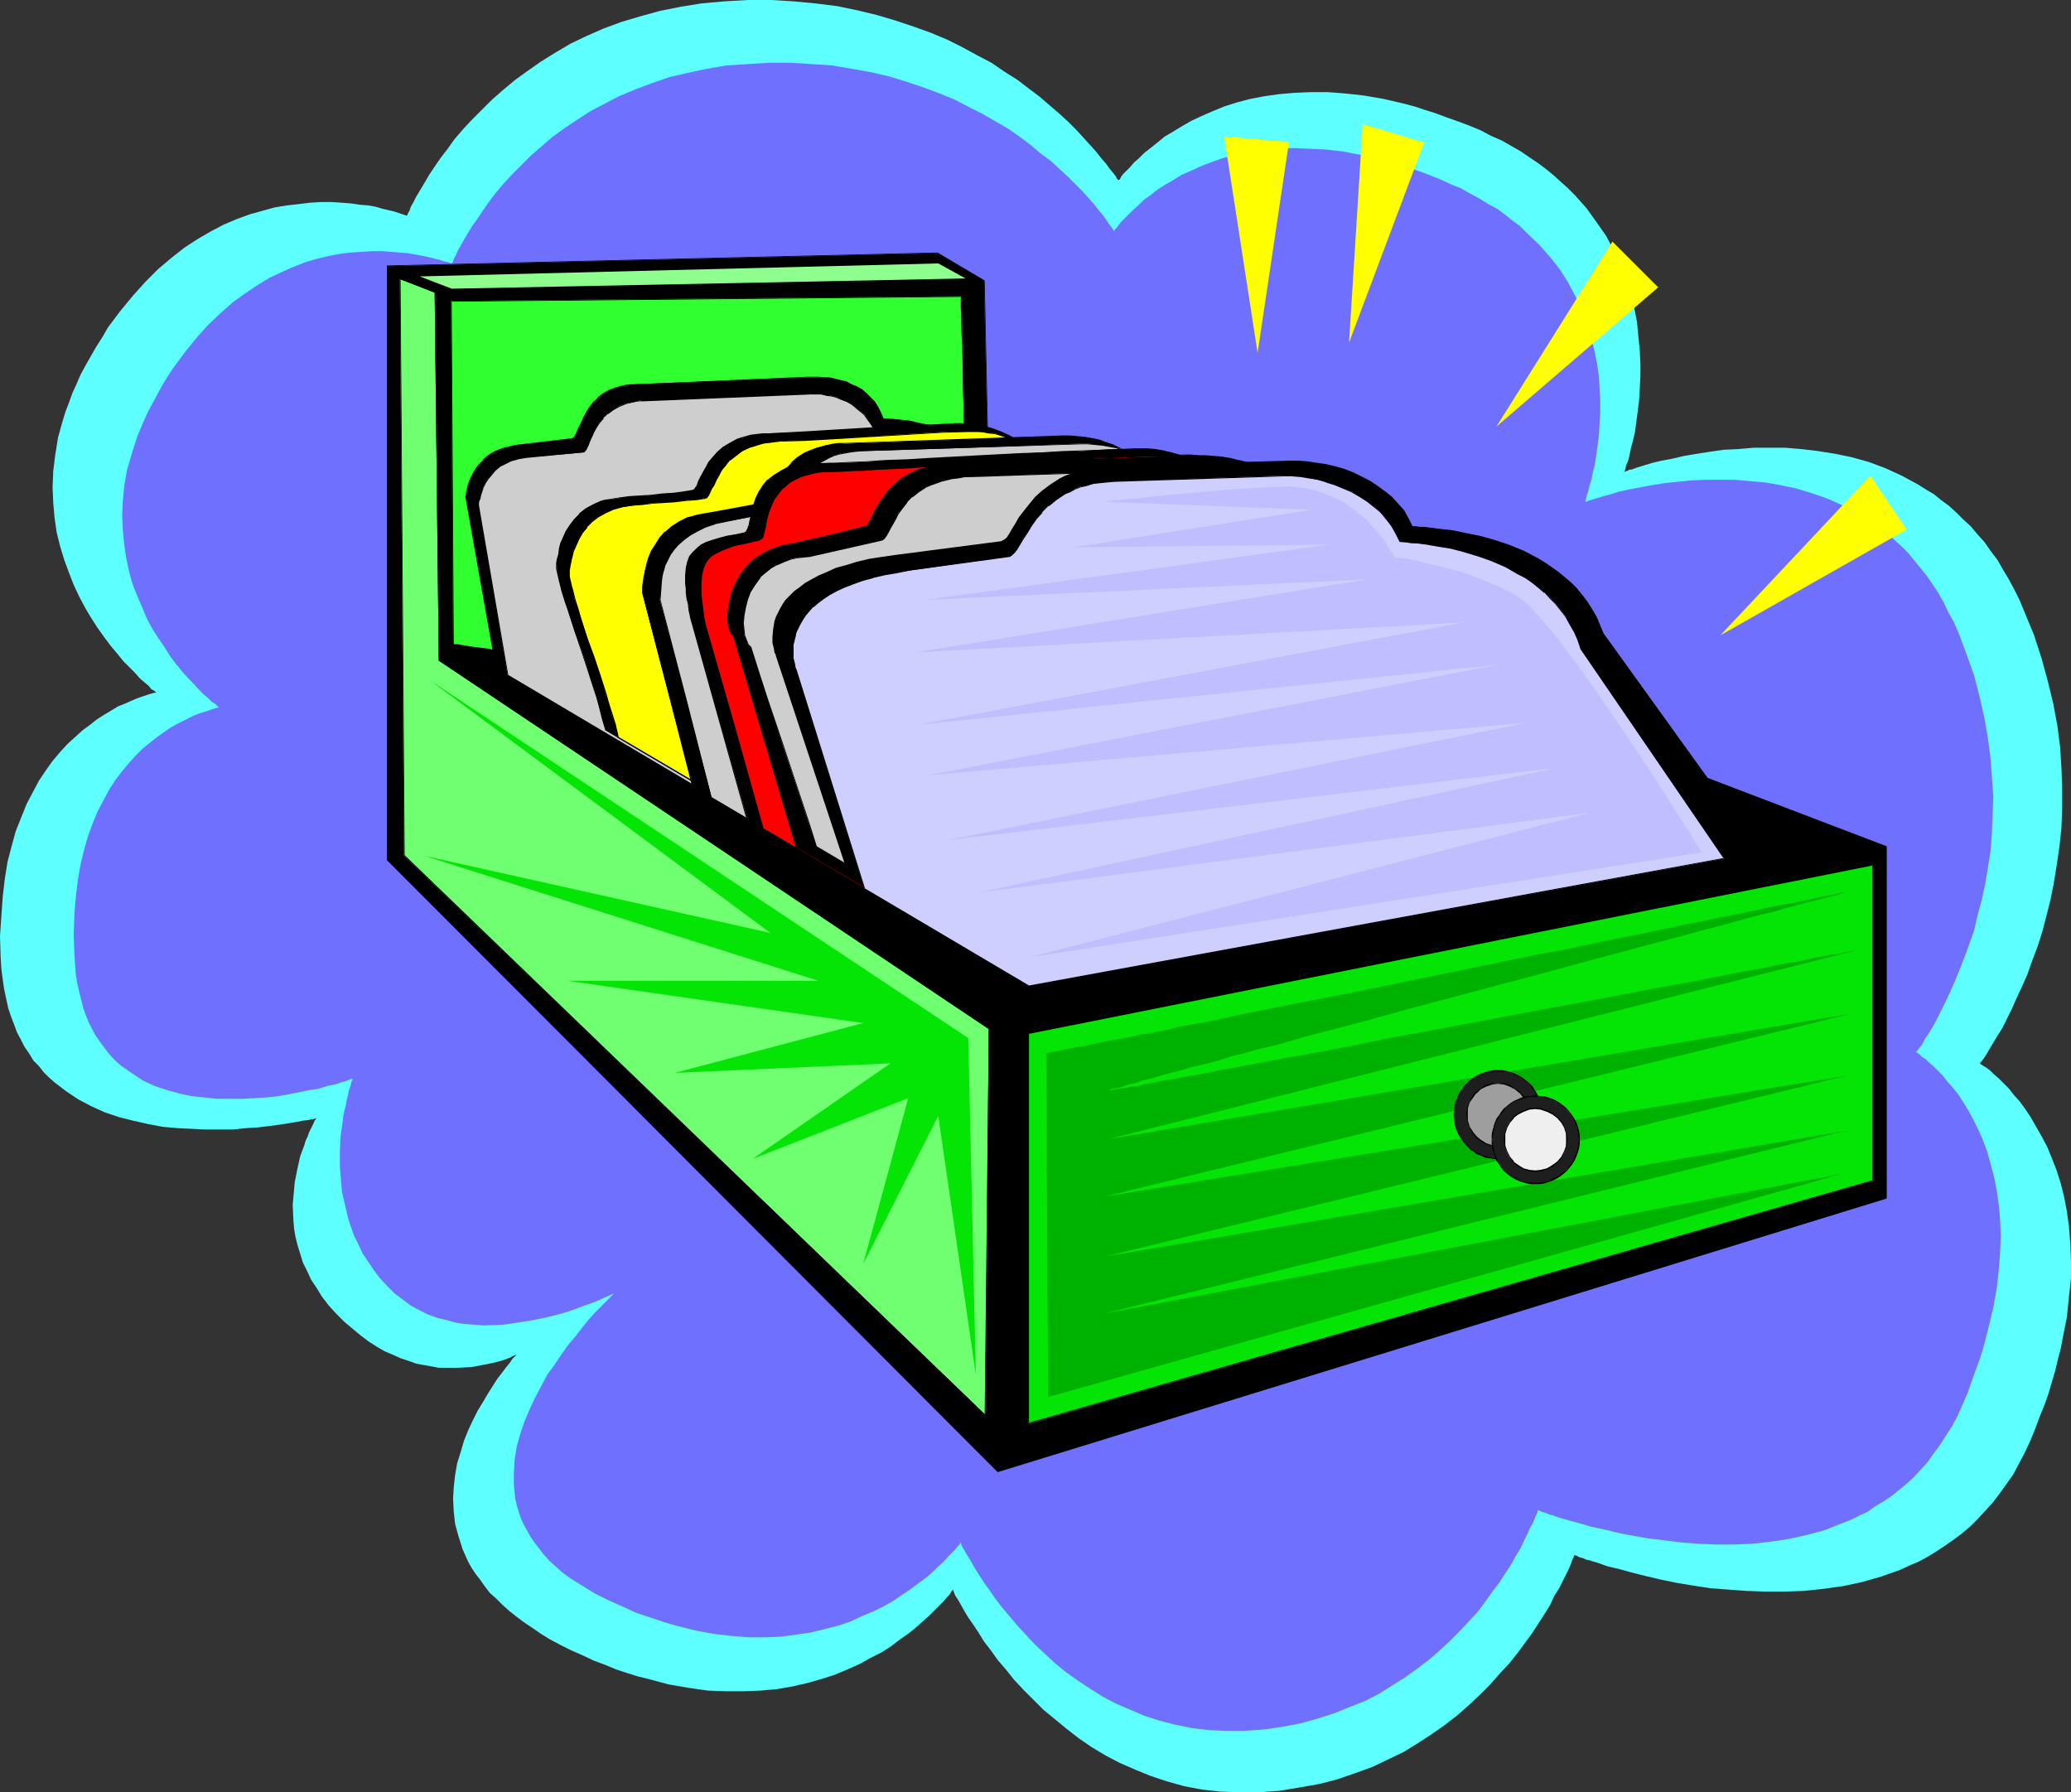 <?xml version="1.0" encoding="UTF-8" standalone="no"?>
<svg
   version="1.0"
   width="129.766mm"
   height="112.287mm"
   id="svg51"
   sodipodi:docname="File Drawer.wmf"
   xmlns:inkscape="http://www.inkscape.org/namespaces/inkscape"
   xmlns:sodipodi="http://sodipodi.sourceforge.net/DTD/sodipodi-0.dtd"
   xmlns="http://www.w3.org/2000/svg"
   xmlns:svg="http://www.w3.org/2000/svg">
  <rect width="100%" height="100%" fill="#333333" stroke="none"/>
  <sodipodi:namedview
     id="namedview51"
     pagecolor="#ffffff"
     bordercolor="#000000"
     borderopacity="0.25"
     inkscape:showpageshadow="2"
     inkscape:pageopacity="0.0"
     inkscape:pagecheckerboard="0"
     inkscape:deskcolor="#d1d1d1"
     inkscape:document-units="mm" />
  <defs
     id="defs1">
    <pattern
       id="WMFhbasepattern"
       patternUnits="userSpaceOnUse"
       width="6"
       height="6"
       x="0"
       y="0" />
  </defs>
  <path
     style="fill:#5effff;fill-opacity:1;fill-rule:evenodd;stroke:none"
     d="m 74.982,264.72 h -0.162 v 0.162 h -0.323 l -0.323,0.162 h -0.485 l -0.485,0.162 -1.454,0.162 -1.616,0.323 -1.939,0.323 -2.101,0.323 -2.424,0.323 -2.747,0.323 -2.747,0.162 -3.07,0.323 h -3.232 -3.232 l -3.232,-0.162 -3.394,-0.162 -3.555,-0.323 -3.394,-0.646 -3.555,-0.808 -3.232,-0.808 -3.394,-1.131 -3.232,-1.455 -3.07,-1.616 -2.909,-1.939 -2.747,-2.101 -1.293,-1.131 -1.293,-1.293 -1.131,-1.454 L 7.918,251.145 6.949,249.529 5.818,247.913 5.01,246.297 4.04,244.519 3.394,242.741 2.586,240.64 1.939,238.701 1.454,236.438 0.97,234.176 0.646,231.913 0.323,229.489 0.162,226.903 0,221.732 l 0.323,-4.848 0.323,-4.525 0.485,-4.202 0.646,-4.04 0.97,-3.717 0.97,-3.555 1.293,-3.232 1.293,-3.232 1.454,-2.747 1.454,-2.747 1.616,-2.424 1.616,-2.263 1.778,-2.101 1.778,-1.939 1.778,-1.616 1.778,-1.616 1.778,-1.293 1.616,-1.293 1.778,-1.131 1.616,-0.97 1.616,-0.97 1.616,-0.646 1.454,-0.646 1.131,-0.485 1.293,-0.485 0.97,-0.323 0.97,-0.323 0.646,-0.162 0.485,-0.162 h 0.323 0.162 l -0.162,-0.162 -0.323,-0.323 -0.646,-0.323 -0.646,-0.808 -0.97,-0.808 -1.131,-0.97 -1.131,-1.293 -1.293,-1.293 -1.454,-1.455 -1.454,-1.778 -1.616,-1.939 -1.454,-1.939 -1.616,-2.263 -1.454,-2.263 -1.454,-2.424 -1.454,-2.747 -1.293,-2.747 -1.131,-2.909 -1.131,-3.071 -0.97,-3.232 -0.808,-3.232 -0.485,-3.394 -0.323,-3.555 -0.162,-3.717 0.162,-3.879 0.485,-3.879 0.646,-4.04 1.131,-4.04 0.646,-2.101 0.808,-2.101 0.808,-2.263 0.97,-2.101 0.97,-2.263 1.131,-2.101 1.293,-2.263 1.293,-2.263 1.454,-2.263 1.293,-2.263 1.454,-1.939 1.454,-1.939 3.07,-3.717 2.909,-3.232 3.07,-3.071 3.07,-2.586 3.07,-2.424 3.232,-2.101 3.07,-1.778 3.07,-1.616 3.07,-1.293 3.07,-1.131 2.909,-0.808 2.909,-0.808 2.909,-0.485 2.909,-0.323 2.586,-0.323 2.586,-0.162 h 2.586 l 2.424,0.162 2.101,0.162 2.262,0.323 1.939,0.162 1.778,0.323 1.616,0.485 1.454,0.323 1.293,0.323 0.97,0.323 0.97,0.323 0.485,0.162 0.485,0.162 v 0 l 0.162,-0.162 0.162,-0.485 0.323,-0.485 0.323,-0.97 0.646,-1.131 0.646,-1.293 0.97,-1.616 0.97,-1.616 1.131,-1.939 1.293,-1.939 1.454,-2.101 1.616,-2.101 1.616,-2.263 1.939,-2.263 2.101,-2.263 2.424,-2.424 2.424,-2.424 2.586,-2.263 2.909,-2.424 2.909,-2.101 3.232,-2.263 3.394,-2.101 3.555,-2.101 3.717,-1.778 4.04,-1.778 4.363,-1.616 4.363,-1.293 4.686,-1.293 4.848,-0.97 5.01,-0.808 5.333,-0.485 L 177.113,0 h 5.494 l 5.333,0.323 5.171,0.485 5.171,0.646 4.686,0.97 4.686,1.131 4.363,1.293 4.363,1.455 4.04,1.455 3.878,1.616 3.555,1.778 3.555,1.939 3.394,1.778 3.07,2.101 3.07,1.939 2.747,2.101 2.586,1.939 2.424,2.101 2.262,1.939 2.101,1.939 1.939,1.939 1.616,1.778 1.616,1.778 1.454,1.616 1.131,1.455 1.131,1.293 0.808,1.131 0.808,0.97 0.646,0.808 0.323,0.646 0.323,0.323 v 0.162 -0.162 l 0.323,-0.162 0.323,-0.646 0.485,-0.646 0.646,-0.646 0.97,-0.97 0.97,-1.131 1.131,-0.97 1.293,-1.293 1.454,-1.131 1.616,-1.293 1.778,-1.455 1.939,-1.131 2.101,-1.293 2.262,-1.293 2.424,-1.131 2.586,-1.131 2.747,-1.131 3.07,-0.97 3.07,-0.808 3.394,-0.646 3.394,-0.485 3.717,-0.323 3.878,-0.162 h 4.04 l 4.202,0.323 4.363,0.485 4.686,0.808 4.848,1.131 2.424,0.646 2.424,0.808 2.586,0.808 2.586,0.97 2.747,0.97 2.586,0.97 2.747,1.131 2.424,1.293 2.586,1.131 2.262,1.293 2.262,1.293 2.101,1.455 1.939,1.293 1.939,1.455 1.778,1.455 1.778,1.616 1.616,1.455 1.616,1.616 2.747,3.071 2.424,3.394 2.262,3.232 1.778,3.394 1.616,3.394 1.293,3.394 1.131,3.394 0.808,3.394 0.646,3.394 0.323,3.394 0.323,3.232 0.162,3.071 v 3.071 l -0.162,3.071 -0.162,2.747 -0.323,2.586 -0.323,2.424 -0.323,2.424 -0.485,2.101 -0.485,1.778 -0.323,1.616 -0.323,1.293 -0.485,1.131 -0.162,0.808 -0.162,0.485 -0.162,0.162 h 0.162 0.162 l 0.162,-0.162 h 0.323 l 0.485,-0.323 h 0.485 l 1.293,-0.485 1.616,-0.485 2.101,-0.646 2.101,-0.485 2.586,-0.485 2.747,-0.646 2.909,-0.485 3.07,-0.485 3.394,-0.485 3.394,-0.162 3.717,-0.323 h 3.717 3.717 l 3.878,0.323 4.04,0.485 4.04,0.646 3.878,0.808 4.04,1.131 3.878,1.454 3.878,1.778 3.878,2.101 1.778,1.131 1.939,1.131 1.778,1.454 1.778,1.293 1.778,1.616 1.616,1.616 1.778,1.616 1.616,1.939 1.616,1.778 1.454,2.101 1.616,2.101 1.293,2.263 1.454,2.424 1.293,2.424 1.293,2.586 1.131,2.747 2.262,5.495 1.778,5.495 1.454,5.333 1.293,5.333 0.97,5.172 0.646,5.01 0.323,5.01 0.162,4.848 v 4.848 l -0.162,4.525 -0.485,4.525 -0.646,4.364 -0.646,4.04 -0.808,4.04 -0.97,3.879 -0.97,3.717 -1.131,3.555 -1.293,3.394 -1.131,3.232 -1.293,2.909 -1.293,2.747 -1.131,2.586 -1.131,2.263 -1.131,2.263 -1.131,1.778 -0.97,1.616 -0.97,1.616 -0.646,1.131 -0.646,0.97 -0.485,0.646 -0.323,0.323 v 0.162 0.162 l 0.323,0.162 0.485,0.323 0.808,0.485 0.808,0.646 0.808,0.808 1.131,0.97 1.131,1.131 1.293,1.293 1.131,1.455 1.454,1.616 1.293,1.778 1.293,1.939 1.293,2.263 1.293,2.263 1.293,2.424 1.131,2.747 1.131,2.909 0.97,3.071 0.808,3.232 0.646,3.394 0.485,3.555 0.323,4.04 0.162,4.04 v 4.202 l -0.485,4.364 -0.485,4.848 -0.97,4.848 -0.485,2.586 -0.646,2.424 -0.646,2.747 -0.808,2.747 -0.808,2.747 -0.97,2.747 -1.131,2.747 -1.131,3.071 -1.131,2.747 -1.293,2.747 -1.454,2.747 -1.293,2.424 -1.616,2.263 -1.616,2.263 -1.616,2.101 -1.778,1.939 -1.778,1.939 -1.778,1.778 -1.939,1.616 -1.939,1.454 -2.101,1.455 -1.939,1.293 -2.101,1.293 -2.101,1.131 -2.262,0.97 -2.101,0.97 -4.525,1.616 -4.525,1.293 -4.525,0.97 -4.686,0.646 -4.525,0.485 -4.686,0.162 h -4.525 l -4.525,-0.162 -4.363,-0.323 -4.202,-0.323 -4.202,-0.646 -3.878,-0.646 -3.878,-0.808 -3.394,-0.808 -3.232,-0.808 -2.909,-0.808 -2.747,-0.646 -2.262,-0.808 -1.131,-0.323 -0.97,-0.323 -0.808,-0.162 -0.646,-0.323 -0.646,-0.162 -0.485,-0.162 -0.485,-0.323 h -0.323 l -0.162,-0.162 v 0 0.162 l -0.162,0.485 -0.323,0.646 -0.323,0.97 -0.485,1.131 -0.646,1.293 -0.808,1.616 -0.808,1.616 -1.131,1.778 -0.97,2.101 -1.293,2.101 -1.454,2.263 -1.454,2.263 -1.778,2.424 -1.778,2.424 -1.939,2.424 -2.262,2.424 -2.262,2.586 -2.424,2.424 -2.586,2.424 -2.747,2.424 -2.909,2.263 -3.232,2.263 -3.232,2.101 -3.394,2.101 -3.717,1.778 -3.717,1.778 -4.04,1.454 -4.202,1.455 -4.363,1.131 -4.686,0.808 -4.848,0.808 -2.424,0.162 -2.262,0.162 h -2.424 -2.262 l -4.525,-0.162 -4.363,-0.485 -4.202,-0.808 -4.04,-1.131 -3.878,-1.293 -3.555,-1.455 -3.717,-1.616 -3.394,-1.778 -3.232,-1.939 -3.07,-2.101 -2.909,-2.263 -2.747,-2.263 -2.747,-2.263 -2.424,-2.424 -2.262,-2.263 -2.262,-2.424 -1.939,-2.424 -1.939,-2.263 -1.616,-2.263 -1.616,-2.101 -1.293,-2.101 -1.293,-1.939 -1.131,-1.616 -0.97,-1.616 -0.808,-1.455 -0.646,-1.131 -0.646,-0.97 -0.323,-0.808 -0.162,-0.485 -0.162,-0.162 v 0.162 l -0.323,0.323 -0.323,0.646 -0.646,0.646 -0.808,0.97 -0.97,0.97 -1.131,1.131 -1.293,1.293 -1.454,1.293 -1.616,1.455 -1.778,1.454 -2.101,1.455 -2.101,1.616 -2.262,1.455 -2.586,1.293 -2.586,1.455 -2.909,1.293 -3.07,1.293 -3.07,0.97 -3.394,0.97 -3.555,0.808 -3.717,0.646 -3.717,0.323 -4.04,0.162 h -4.202 l -4.363,-0.162 -4.525,-0.646 -4.686,-0.808 -2.424,-0.646 -2.424,-0.646 -2.586,-0.646 -2.586,-0.808 -2.424,-0.808 -2.747,-1.131 -2.586,-0.97 -2.747,-1.293 -2.586,-1.131 -2.586,-1.293 -2.424,-1.293 -2.101,-1.293 -2.101,-1.455 -1.939,-1.293 -1.939,-1.454 -1.616,-1.293 -1.616,-1.455 -1.454,-1.454 -1.454,-1.293 -1.131,-1.455 -1.131,-1.616 -1.131,-1.455 -0.97,-1.455 -0.808,-1.455 -1.293,-2.909 -0.97,-3.071 -0.808,-2.909 -0.323,-2.909 -0.162,-3.071 0.162,-2.747 0.323,-2.909 0.485,-2.747 0.808,-2.586 0.808,-2.747 0.97,-2.424 1.131,-2.424 1.131,-2.263 1.293,-2.101 1.131,-1.939 1.131,-1.778 1.131,-1.778 1.131,-1.455 0.97,-1.293 0.808,-0.97 0.646,-0.97 0.646,-0.646 0.323,-0.323 0.162,-0.162 -0.162,0.162 h -0.162 l -0.323,0.162 -0.485,0.162 -0.485,0.323 -1.293,0.485 -0.97,0.323 -1.939,0.485 -2.424,0.485 -2.586,0.485 -3.07,0.162 h -3.07 -1.616 l -1.778,-0.323 -1.778,-0.323 -1.778,-0.323 -1.778,-0.646 -1.939,-0.646 -1.778,-0.808 -1.939,-0.808 -1.939,-1.131 -1.778,-1.131 -1.939,-1.454 -1.939,-1.616 -1.939,-1.616 -1.939,-1.939 -1.778,-1.939 -1.616,-2.101 -1.293,-2.101 -1.293,-1.939 -0.97,-2.101 -0.97,-1.939 -0.646,-2.101 -0.646,-2.101 -0.485,-1.939 -0.323,-1.939 -0.162,-1.939 -0.162,-3.717 0.162,-1.778 0.323,-3.555 0.646,-3.232 0.646,-2.909 0.97,-2.586 0.323,-1.131 0.485,-0.97 0.323,-0.97 0.485,-0.97 0.323,-0.646 0.323,-0.646 0.162,-0.485 0.323,-0.323 v -0.162 z"
     id="path1" />
  <path
     style="fill:#7070ff;fill-opacity:1;fill-rule:evenodd;stroke:none"
     d="m 83.547,255.508 h -0.162 v 0 h -0.323 l -0.323,0.162 -0.808,0.323 -1.131,0.323 -1.454,0.485 -1.778,0.323 -1.939,0.646 -2.101,0.323 -2.424,0.485 -2.424,0.485 -2.747,0.485 -2.747,0.323 -2.747,0.162 -3.07,0.162 h -2.909 -3.07 l -3.07,-0.323 -3.07,-0.323 -2.909,-0.646 -2.909,-0.808 -2.909,-0.97 -2.747,-1.293 -2.424,-1.616 -2.586,-1.778 -1.131,-0.97 -1.131,-1.131 -0.97,-1.131 -0.97,-1.293 -0.97,-1.293 -0.97,-1.455 -0.808,-1.455 -0.808,-1.616 -0.646,-1.616 -0.646,-1.778 -0.485,-1.939 -0.485,-1.939 -0.485,-2.101 -0.323,-2.101 -0.162,-2.424 -0.162,-2.263 -0.162,-4.687 0.162,-4.525 0.323,-4.202 0.485,-4.04 0.646,-3.717 0.808,-3.394 0.97,-3.394 1.131,-3.071 1.131,-2.747 1.454,-2.747 1.293,-2.424 1.454,-2.263 1.616,-2.101 1.616,-1.939 1.616,-1.778 1.616,-1.616 1.778,-1.454 1.616,-1.293 1.616,-1.131 1.616,-1.131 1.454,-0.808 1.616,-0.808 1.293,-0.646 1.293,-0.646 1.293,-0.485 1.131,-0.323 0.97,-0.323 0.808,-0.323 0.646,-0.162 0.485,-0.162 h 0.323 0.162 l -0.162,-0.162 -0.323,-0.323 -0.485,-0.485 -0.808,-0.485 -0.808,-0.808 -1.131,-0.97 -1.131,-1.131 -1.131,-1.293 -1.454,-1.454 -1.293,-1.455 -1.454,-1.778 -1.454,-1.939 -1.293,-2.101 -1.454,-2.101 -1.454,-2.263 -1.293,-2.424 -1.131,-2.747 -1.131,-2.586 -1.131,-2.909 -0.808,-2.909 -0.646,-3.071 -0.485,-3.232 -0.323,-3.394 -0.162,-3.394 0.162,-3.555 0.323,-3.555 0.646,-3.717 1.131,-3.879 1.293,-4.04 0.808,-1.939 0.808,-1.939 0.97,-2.101 1.131,-2.101 1.131,-2.101 1.131,-2.101 1.293,-2.101 1.293,-1.939 2.747,-3.717 2.747,-3.394 2.747,-3.071 2.909,-2.747 2.909,-2.586 2.909,-2.101 2.909,-1.939 2.909,-1.778 2.747,-1.293 2.909,-1.293 2.909,-1.131 2.747,-0.808 2.747,-0.646 2.586,-0.485 2.586,-0.323 2.586,-0.162 2.424,-0.162 h 2.424 l 2.101,0.162 2.101,0.162 1.939,0.162 1.778,0.323 1.778,0.323 1.454,0.323 1.293,0.323 1.293,0.323 0.97,0.323 0.808,0.162 0.485,0.162 0.323,0.162 h 0.162 v 0 l 0.323,-0.485 0.162,-0.646 0.485,-0.808 0.485,-1.131 0.646,-1.131 0.808,-1.455 0.97,-1.616 0.97,-1.616 1.293,-1.778 1.293,-1.939 1.454,-2.101 1.616,-2.101 1.778,-2.101 2.101,-2.263 2.101,-2.101 2.262,-2.263 2.424,-2.101 2.586,-2.263 2.909,-2.101 2.909,-1.939 3.232,-2.101 3.394,-1.778 3.394,-1.778 3.878,-1.616 3.878,-1.455 4.202,-1.455 4.202,-0.97 4.525,-0.97 4.686,-0.808 5.01,-0.323 5.171,-0.323 h 5.171 l 5.01,0.323 4.848,0.323 4.686,0.808 4.525,0.808 4.202,0.97 4.202,1.293 3.878,1.293 3.878,1.455 3.555,1.455 3.394,1.778 3.232,1.616 3.07,1.778 3.07,1.778 2.747,1.939 2.586,1.939 2.262,1.939 2.424,1.778 2.101,1.939 1.939,1.778 1.778,1.778 1.616,1.616 1.454,1.616 1.293,1.455 1.131,1.455 0.97,1.131 0.808,1.131 0.646,0.97 0.485,0.646 0.485,0.646 0.162,0.323 0.162,0.162 v -0.162 l 0.162,-0.323 0.485,-0.485 0.323,-0.485 0.646,-0.808 0.808,-0.808 0.97,-0.97 0.97,-0.97 1.293,-1.131 1.293,-1.293 1.616,-1.131 1.616,-1.293 1.778,-1.131 1.939,-1.131 2.101,-1.293 2.262,-0.97 2.424,-1.131 2.586,-0.97 2.747,-0.97 3.07,-0.646 3.07,-0.646 3.232,-0.485 3.394,-0.323 3.555,-0.162 3.717,0.162 3.878,0.162 4.202,0.485 4.202,0.808 4.525,0.97 4.525,1.293 2.424,0.808 2.424,0.808 2.586,0.97 2.424,0.97 2.424,1.131 2.424,0.97 2.262,1.293 2.101,1.131 2.101,1.293 2.101,1.131 1.778,1.293 1.778,1.455 1.778,1.293 1.454,1.455 3.07,2.909 2.586,2.909 2.424,3.071 1.939,3.071 1.616,3.071 1.616,3.232 1.131,3.232 0.97,3.232 0.808,3.071 0.646,3.071 0.485,3.232 0.162,2.909 0.162,2.909 v 2.909 l -0.162,2.747 -0.162,2.586 -0.323,2.586 -0.323,2.263 -0.323,2.101 -0.485,1.939 -0.323,1.616 -0.485,1.616 -0.323,1.293 -0.323,0.97 -0.162,0.808 -0.162,0.485 v 0 0 h 0.162 0.162 l 0.323,-0.162 0.97,-0.323 1.131,-0.323 1.616,-0.485 1.778,-0.485 2.101,-0.646 2.262,-0.485 2.586,-0.485 2.586,-0.485 3.07,-0.485 3.07,-0.323 3.232,-0.323 3.394,-0.162 h 3.394 3.555 l 3.717,0.323 3.555,0.323 3.717,0.646 3.717,0.808 3.717,1.131 3.717,1.293 3.555,1.616 3.717,1.939 3.394,2.263 1.778,1.131 1.616,1.293 3.232,2.909 1.616,1.616 1.454,1.778 1.454,1.778 1.454,1.778 1.454,2.101 1.293,1.939 1.293,2.263 1.131,2.424 1.293,2.263 1.131,2.586 1.939,5.172 1.778,5.01 1.293,5.01 1.131,5.01 0.808,4.687 0.646,4.848 0.323,4.525 0.323,4.525 -0.162,4.364 -0.162,4.364 -0.323,4.202 -0.646,4.04 -0.646,3.879 -0.808,3.717 -0.97,3.555 -0.808,3.555 -1.131,3.232 -1.131,3.071 -1.131,2.909 -1.131,2.747 -1.131,2.586 -1.131,2.424 -1.131,2.263 -0.97,1.939 -0.97,1.778 -0.97,1.616 -0.808,1.131 -0.646,1.293 -0.646,0.808 -0.485,0.646 -0.323,0.323 v 0.162 h 0.162 l 0.162,0.162 0.485,0.323 0.646,0.646 0.808,0.485 0.808,0.808 0.97,0.808 1.131,1.131 1.131,1.131 1.131,1.455 1.293,1.455 1.293,1.616 1.131,1.778 1.293,2.101 1.131,2.101 1.131,2.263 1.131,2.586 0.97,2.586 0.808,2.909 0.808,3.071 0.646,3.232 0.485,3.394 0.323,3.555 0.162,3.717 -0.162,4.04 -0.323,4.202 -0.485,4.364 -0.808,4.525 -1.131,4.687 -0.646,2.586 -0.646,2.424 -0.808,2.586 -0.97,2.586 -0.97,2.747 -0.97,2.747 -1.131,2.586 -1.131,2.586 -1.293,2.424 -1.454,2.263 -1.454,2.263 -1.454,1.939 -1.454,2.101 -1.616,1.778 -1.616,1.778 -1.778,1.616 -3.555,2.909 -1.939,1.293 -1.939,1.131 -1.778,1.293 -2.101,0.97 -1.939,0.97 -2.101,0.808 -4.04,1.616 -4.202,1.131 -4.363,0.97 -4.363,0.646 -4.202,0.485 -4.363,0.162 h -4.202 l -4.202,-0.162 -4.04,-0.323 -4.04,-0.485 -3.878,-0.485 -3.717,-0.646 -3.394,-0.646 -3.232,-0.808 -3.07,-0.646 -2.747,-0.808 -2.424,-0.646 -2.262,-0.646 -0.97,-0.323 -0.808,-0.323 -0.808,-0.162 -0.646,-0.323 -0.646,-0.162 -0.485,-0.162 -0.323,-0.162 -0.323,-0.162 h -0.162 v 0 h -0.162 v 0.485 l -0.323,0.646 -0.323,0.808 -0.485,1.131 -0.646,1.131 -0.646,1.455 -0.808,1.616 -0.808,1.778 -1.131,1.778 -1.131,2.101 -1.293,1.939 -1.454,2.263 -1.616,2.101 -1.616,2.263 -1.778,2.424 -2.101,2.263 -2.101,2.263 -2.262,2.263 -2.424,2.263 -2.586,2.263 -2.747,2.101 -2.909,2.101 -3.07,1.939 -3.07,1.939 -3.394,1.778 -3.717,1.455 -3.555,1.455 -4.04,1.293 -4.04,1.131 -4.202,0.808 -4.525,0.646 -4.525,0.323 h -4.363 l -4.04,-0.162 -4.04,-0.485 -4.04,-0.808 -3.717,-0.97 -3.555,-1.131 -3.394,-1.454 -3.394,-1.455 -3.07,-1.616 -3.07,-1.939 -2.909,-1.939 -2.747,-1.939 -2.586,-2.101 -2.424,-2.263 -2.262,-2.101 -2.101,-2.263 -2.101,-2.263 -1.778,-2.101 -1.778,-2.101 -1.616,-2.101 -1.454,-2.101 -1.293,-1.778 -1.131,-1.778 -1.131,-1.778 -0.808,-1.455 -0.808,-1.293 -0.646,-1.131 -0.485,-0.808 -0.323,-0.646 -0.162,-0.485 -0.162,-0.162 v 0.162 l -0.162,0.323 -0.485,0.485 -0.485,0.646 -0.808,0.808 -0.97,0.97 -0.97,1.131 -1.293,1.131 -1.293,1.293 -1.454,1.293 -1.778,1.293 -1.939,1.455 -1.939,1.293 -2.101,1.454 -2.262,1.293 -2.586,1.293 -2.747,1.131 -2.747,1.293 -2.909,0.97 -3.232,0.808 -3.232,0.808 -3.394,0.485 -3.555,0.485 -3.717,0.162 h -3.878 l -4.202,-0.323 -4.202,-0.485 -4.363,-0.808 -4.525,-1.131 -2.262,-0.646 -2.424,-0.808 -2.424,-0.808 -2.424,-0.808 -2.424,-1.131 -2.586,-1.131 -2.424,-1.131 -2.262,-1.131 -2.101,-1.293 -2.101,-1.293 -1.778,-1.131 -1.778,-1.293 -1.616,-1.454 -1.454,-1.293 -1.293,-1.454 -1.131,-1.455 -1.131,-1.455 -0.97,-1.455 -0.808,-1.454 -0.808,-1.455 -0.646,-1.455 -0.485,-1.454 -0.485,-1.616 -0.323,-1.455 -0.323,-3.071 v -3.071 l 0.162,-3.071 0.485,-3.071 0.808,-2.909 0.97,-2.909 1.293,-3.071 1.293,-2.747 1.454,-2.747 1.454,-2.747 1.778,-2.424 1.616,-2.424 1.616,-2.263 1.778,-2.101 1.616,-2.101 1.454,-1.778 1.454,-1.616 1.293,-1.293 1.131,-1.131 0.97,-0.97 0.646,-0.646 0.323,-0.323 0.162,-0.162 0.162,-0.162 -0.162,0.162 -0.323,0.162 -0.485,0.162 -0.646,0.323 -0.808,0.323 -0.97,0.485 -1.131,0.485 -1.293,0.485 -1.454,0.485 -1.616,0.646 -1.454,0.485 -1.939,0.646 -3.717,0.97 -4.04,0.808 -4.202,0.646 -2.262,0.323 -4.525,0.162 -2.101,-0.162 -2.262,-0.162 -2.262,-0.323 -2.262,-0.646 -2.101,-0.485 -2.262,-0.808 -1.939,-0.97 -2.101,-1.131 -1.939,-1.454 -1.939,-1.455 -1.778,-1.778 -1.778,-1.939 -1.454,-1.939 -1.293,-1.939 -1.293,-1.939 -0.97,-2.101 -0.97,-1.939 -0.808,-2.263 -0.646,-1.939 -0.485,-2.101 -0.485,-2.101 -0.485,-2.101 -0.162,-1.939 -0.323,-3.879 v -3.879 l 0.162,-3.394 0.485,-3.394 0.162,-1.455 0.323,-1.454 0.323,-1.293 0.162,-1.131 0.323,-1.131 0.162,-0.97 0.323,-0.808 0.162,-0.646 0.162,-0.646 0.162,-0.323 z"
     id="path2" />
  <path
     style="fill:#000000;fill-opacity:1;fill-rule:evenodd;stroke:none"
     d="M 236.259,348.435 91.627,203.631 V 63.029 l 130.249,-3.071 11.15,6.464 1.131,53.009 212.504,81.129 v 83.23 z"
     id="path3" />
  <path
     style="fill:#000000;fill-opacity:1;fill-rule:evenodd;stroke:none"
     d="m 236.259,348.274 0.162,0.162 L 91.789,203.469 v 0.162 -140.602 h -0.162 L 221.877,59.958 v 0 l 11.15,6.626 V 66.422 l 1.131,53.009 212.504,81.291 -0.162,-0.162 v 83.23 l 0.162,-0.162 -210.403,64.645 v 0.323 L 446.823,283.79 V 200.399 L 234.32,119.27 v 0.162 l -1.131,-53.009 -11.15,-6.626 -130.411,3.071 V 203.631 L 236.259,348.597 Z"
     id="path4" />
  <path
     style="fill:#30ff30;fill-opacity:1;fill-rule:evenodd;stroke:none"
     d="m 106.817,71.271 0.485,81.291 v 0 h 0.323 l 0.485,0.162 h 0.485 l 0.808,0.162 0.97,0.162 0.97,0.162 1.131,0.162 1.293,0.162 1.454,0.162 1.616,0.162 1.616,0.323 1.778,0.162 1.939,0.323 1.939,0.323 2.101,0.323 4.525,0.646 4.686,0.646 5.01,0.646 5.171,0.808 5.494,0.646 5.494,0.808 11.474,1.455 11.312,1.455 5.494,0.808 5.494,0.646 5.171,0.646 5.171,0.646 4.686,0.485 4.525,0.485 2.101,0.323 1.939,0.162 1.939,0.162 1.778,0.162 1.778,0.162 1.616,0.162 1.454,0.162 h 1.293 l 1.131,0.162 h 1.131 1.616 0.646 l 0.485,-0.162 h 0.323 l 0.162,-0.162 v -0.162 -0.808 l 0.162,-0.485 v -11.636 l -0.162,-3.232 v -3.555 -3.879 l -0.162,-4.04 v -4.202 l -0.162,-8.727 -0.162,-8.889 -0.323,-8.889 v -4.364 l -0.162,-4.202 v -4.202 l -0.162,-3.879 -0.162,-3.717 V 84.846 81.776 l -0.162,-2.909 -0.162,-2.586 V 74.18 73.21 71.756 71.271 70.14 Z"
     id="path5" />
  <path
     style="fill:#000000;fill-opacity:1;fill-rule:evenodd;stroke:none"
     d="m 106.817,71.271 0.485,81.291 v 0.162 h 0.323 l 0.485,0.162 h 0.485 l 0.808,0.162 0.97,0.162 h 0.97 l 1.131,0.323 1.293,0.162 1.454,0.162 1.616,0.162 1.616,0.323 1.778,0.162 1.939,0.323 1.939,0.323 2.101,0.162 4.525,0.646 4.686,0.646 5.01,0.808 5.171,0.646 5.494,0.808 5.494,0.808 11.474,1.454 11.312,1.455 5.494,0.646 5.494,0.808 5.171,0.646 5.171,0.646 4.686,0.485 4.525,0.485 2.101,0.323 1.939,0.162 1.939,0.162 1.778,0.162 1.778,0.162 1.616,0.162 1.454,0.162 h 1.293 1.131 l 1.131,0.162 h 1.616 l 0.646,-0.162 h 0.485 0.485 l 0.162,-0.323 v -0.162 -0.808 l 0.162,-0.485 v -11.636 l -0.162,-3.232 -0.162,-7.434 v -8.242 l -0.323,-8.727 v -8.889 l -0.323,-8.889 v -4.364 l -0.162,-4.202 -0.162,-4.202 v -3.879 l -0.162,-3.717 -0.162,-6.626 v -2.909 l -0.162,-2.586 V 74.18 73.21 71.756 l -0.162,-0.485 v -1.131 l -120.877,1.131 v 0.162 l 120.877,-1.131 -0.162,-0.162 v 1.131 0.485 1.455 l 0.162,0.97 v 2.101 2.586 l 0.162,2.909 0.162,6.626 v 3.717 l 0.162,3.879 v 4.202 l 0.162,4.202 v 4.364 l 0.323,8.889 0.162,8.889 0.162,8.727 0.162,8.242 0.162,7.434 v 3.232 11.636 0.485 0.808 -0.162 l -0.162,0.323 h 0.162 -0.162 v 0 h -0.323 l -0.485,0.162 h -0.646 -1.616 -1.131 l -1.131,-0.162 h -1.293 l -1.454,-0.162 -1.616,-0.162 -1.778,-0.162 -1.778,-0.162 -1.939,-0.162 -1.939,-0.162 -2.101,-0.323 -4.525,-0.485 -4.686,-0.485 -5.171,-0.646 -5.171,-0.646 -5.494,-0.646 -5.494,-0.646 -11.312,-1.616 -11.474,-1.455 -5.494,-0.808 -5.494,-0.646 -5.171,-0.808 -5.01,-0.646 -4.686,-0.646 -4.525,-0.646 -2.101,-0.323 -1.939,-0.323 -1.939,-0.162 -1.778,-0.323 -1.616,-0.162 -1.616,-0.323 -1.454,-0.162 -1.293,-0.162 -1.131,-0.162 -0.97,-0.162 -0.97,-0.162 -0.808,-0.162 h -0.485 -0.485 l -0.323,-0.162 v 0 l 0.162,0.162 -0.485,-81.291 -0.162,0.162 z"
     id="path6" />
  <path
     style="fill:#05e505;fill-opacity:1;fill-rule:evenodd;stroke:none"
     d="m 243.531,337.122 v -92.442 L 443.591,204.762 v 74.826 z"
     id="path7" />
  <path
     style="fill:#000000;fill-opacity:1;fill-rule:evenodd;stroke:none"
     d="m 243.369,336.961 0.323,0.162 v -92.442 l -0.162,0.162 200.061,-39.918 -0.162,-0.162 v 74.826 l 0.162,-0.162 -200.222,57.534 v 0.162 L 443.753,279.589 V 204.601 L 243.369,244.519 v 92.604 z"
     id="path8" />
  <path
     style="fill:#00b200;fill-opacity:1;fill-rule:evenodd;stroke:none"
     d="m 247.733,249.367 h 0.323 l 0.485,-0.162 0.97,-0.162 1.131,-0.162 1.293,-0.323 1.616,-0.323 1.778,-0.323 1.939,-0.323 2.101,-0.485 2.424,-0.485 2.586,-0.485 2.747,-0.485 2.909,-0.646 3.07,-0.485 3.07,-0.646 3.394,-0.808 3.555,-0.646 3.555,-0.646 3.717,-0.808 3.878,-0.808 3.878,-0.808 4.04,-0.808 8.242,-1.616 8.403,-1.616 8.726,-1.778 35.39,-7.273 8.565,-1.616 8.403,-1.778 8.08,-1.616 3.878,-0.808 3.878,-0.808 3.717,-0.808 3.555,-0.646 3.555,-0.808 3.394,-0.646 3.232,-0.646 3.07,-0.646 2.909,-0.646 2.747,-0.485 2.586,-0.485 2.424,-0.485 2.262,-0.485 1.939,-0.485 1.939,-0.323 1.616,-0.323 1.293,-0.323 1.131,-0.162 0.97,-0.162 0.646,-0.162 0.323,-0.162 h 0.162 -0.162 l -0.323,0.162 -0.646,0.162 -0.97,0.162 -0.97,0.323 -1.454,0.485 -1.454,0.323 -1.778,0.485 -1.939,0.485 -2.101,0.485 -2.424,0.646 -2.424,0.646 -2.586,0.808 -2.909,0.646 -2.909,0.808 -3.07,0.808 -3.394,0.97 -3.232,0.808 -3.555,0.97 -3.555,0.97 -3.717,0.97 -3.717,0.97 -7.757,2.101 -7.918,2.101 -8.242,2.263 -33.451,8.889 -8.08,2.263 -7.918,2.101 -7.595,1.939 -3.717,1.131 -3.555,0.97 -3.555,0.808 -3.394,0.97 -3.232,0.808 -3.07,0.97 -3.07,0.808 -2.909,0.646 -2.586,0.808 -2.586,0.646 -2.424,0.646 -2.101,0.646 -2.101,0.485 -1.778,0.646 -1.616,0.323 -1.293,0.485 -1.131,0.323 -0.97,0.162 -0.808,0.162 -0.323,0.323 h -0.323 0.162 0.323 l 0.485,-0.162 0.808,-0.162 0.97,-0.162 1.293,-0.162 1.454,-0.323 1.616,-0.162 1.778,-0.485 2.101,-0.323 2.101,-0.485 2.424,-0.323 2.424,-0.485 2.747,-0.485 2.747,-0.485 2.909,-0.646 3.07,-0.485 3.232,-0.646 3.394,-0.646 3.394,-0.646 3.555,-0.646 7.272,-1.293 7.595,-1.455 7.757,-1.616 8.08,-1.455 16.322,-3.071 16.322,-3.071 7.918,-1.455 7.757,-1.454 7.434,-1.455 3.717,-0.646 3.555,-0.646 3.394,-0.646 3.232,-0.646 3.394,-0.646 3.07,-0.646 2.909,-0.485 2.909,-0.485 2.747,-0.646 2.424,-0.485 2.424,-0.323 2.262,-0.485 2.101,-0.485 1.778,-0.323 1.616,-0.323 1.616,-0.162 1.131,-0.323 1.131,-0.162 0.808,-0.162 0.646,-0.162 h 0.323 0.162 L 262.6,269.73 438.582,239.994 261.792,283.306 437.451,254.7 261.792,297.528 436.966,267.791 261.307,311.103 436.158,277.972 248.217,330.82 Z"
     id="path9" />
  <path
     style="fill:#70ff70;fill-opacity:1;fill-rule:evenodd;stroke:none"
     d="m 234.158,243.549 -0.808,91.472 L 95.667,202.661 94.697,66.099 l 8.242,3.071 0.97,87.27 z"
     id="path10" />
  <path
     style="fill:#000000;fill-opacity:1;fill-rule:evenodd;stroke:none"
     d="m 234.158,243.711 v -0.162 l -0.97,91.472 h 0.162 L 95.829,202.5 v 0.162 L 94.859,66.099 h -0.162 l 8.242,3.232 v -0.162 l 0.97,87.27 130.249,87.27 0.162,-0.162 -130.249,-87.27 v 0.162 l -0.97,-87.27 -8.403,-3.232 0.97,136.724 137.683,132.683 0.97,-91.796 z"
     id="path11" />
  <path
     style="fill:#000000;fill-opacity:1;fill-rule:evenodd;stroke:none"
     d="m 117.645,158.703 -7.272,-41.049 v -0.162 -0.323 l 0.162,-0.646 0.162,-0.646 0.162,-0.808 0.323,-0.97 0.485,-0.97 0.485,-0.97 0.646,-1.131 0.808,-1.131 0.97,-0.97 0.97,-0.97 1.293,-0.808 1.454,-0.646 1.778,-0.485 1.778,-0.485 13.736,-1.616 0.323,-0.162 0.323,-0.485 0.323,-0.646 0.323,-0.646 0.485,-0.97 0.323,-1.131 0.646,-1.131 0.485,-1.131 0.808,-1.131 0.97,-1.131 0.97,-1.131 1.293,-0.97 1.454,-0.808 1.778,-0.646 1.939,-0.485 1.293,-0.162 1.131,-0.162 40.723,-1.616 h 2.586 l 2.747,0.162 2.747,0.646 1.293,0.323 1.131,0.485 1.293,0.646 1.131,0.646 0.97,0.808 0.97,0.97 0.97,1.131 0.808,1.131 0.646,1.293 0.646,1.616 h 1.131 1.454 l 1.778,0.323 1.778,0.162 2.101,0.485 2.262,0.485 2.262,0.646 2.424,0.808 2.262,1.131 2.262,1.293 2.262,1.455 1.939,1.939 0.97,0.97 0.97,1.131 0.808,1.131 0.808,1.293 0.808,1.293 0.646,1.455 0.485,1.616 0.646,1.616 21.978,49.453 -91.142,21.656 z"
     id="path12" />
  <path
     style="fill:#000000;fill-opacity:1;fill-rule:evenodd;stroke:none"
     d="m 117.645,158.541 v 0.162 l -7.11,-41.049 v -0.162 -0.323 l 0.162,-0.646 v 0.162 l 0.162,-0.646 v -0.162 l 0.162,-0.808 v 0.162 l 0.323,-0.97 0.485,-1.131 0.485,-0.97 0.646,-1.131 0.808,-0.97 h -0.162 l 0.97,-0.97 v 0 l 1.131,-0.97 1.293,-0.808 1.454,-0.808 1.616,-0.485 v 0 l 1.778,-0.323 13.736,-1.616 0.485,-0.323 0.323,-0.323 0.323,-0.646 0.323,-0.808 0.323,-0.97 0.485,-1.131 0.485,-0.97 0.646,-1.293 0.808,-1.131 0.97,-1.131 h -0.162 l 1.131,-0.97 v 0 l 1.293,-0.97 1.454,-0.808 1.778,-0.808 h -0.162 l 1.939,-0.323 1.293,-0.162 1.131,-0.162 40.723,-1.778 h 2.586 l 2.747,0.323 2.747,0.646 h -0.162 l 1.293,0.323 1.293,0.485 1.131,0.646 1.131,0.646 1.131,0.808 v 0 l 0.97,0.97 v 0 l 0.808,0.97 0.808,1.293 0.808,1.293 0.646,1.455 1.131,0.162 h 1.454 l 1.778,0.162 1.778,0.323 2.101,0.323 2.262,0.485 v 0 l 2.262,0.646 2.262,0.97 2.424,1.131 2.262,1.293 2.101,1.455 v 0 l 2.101,1.778 0.97,1.131 h -0.162 l 0.97,0.97 0.97,1.293 0.646,1.131 0.808,1.455 0.646,1.455 0.646,1.454 0.485,1.616 22.139,49.615 v -0.162 l -91.142,21.494 v 0 l -52.358,-30.868 -0.162,0.162 52.52,30.868 91.465,-21.494 -22.301,-49.776 -0.485,-1.616 -0.485,-1.454 -0.646,-1.455 -0.808,-1.293 -0.808,-1.293 -0.808,-1.293 -0.97,-0.97 v 0 l -0.97,-1.131 -2.101,-1.778 v 0 l -2.101,-1.616 -2.424,-1.293 -2.262,-1.131 -2.424,-0.808 -2.101,-0.646 h -0.162 l -2.262,-0.485 -2.101,-0.485 -1.778,-0.162 -1.778,-0.162 -1.454,-0.162 h -1.131 0.162 l -0.646,-1.455 -0.646,-1.293 -0.808,-1.293 -0.97,-0.97 v 0 l -0.97,-0.97 v 0 l -1.131,-0.97 -1.131,-0.646 -1.293,-0.485 -1.131,-0.646 -1.293,-0.323 v 0 l -2.747,-0.646 -2.747,-0.162 h -2.586 l -40.723,1.778 h -1.131 l -1.293,0.162 -1.939,0.485 v 0 l -1.778,0.646 -1.454,0.808 -1.293,0.97 v 0.162 l -1.131,0.97 v 0 l -0.97,1.293 -0.646,1.131 -0.646,1.131 -0.485,1.131 -0.485,0.97 -0.485,0.97 -0.323,0.808 -0.323,0.646 -0.323,0.323 h 0.162 l -0.485,0.162 h 0.162 l -13.736,1.616 -1.778,0.485 h -0.162 l -1.616,0.485 -1.454,0.646 -1.293,0.808 -1.131,0.97 v 0.162 l -0.97,0.97 v 0 l -0.808,0.97 -0.646,1.131 -0.485,0.97 -0.485,1.131 -0.323,0.97 v 0 l -0.162,0.808 v 0 l -0.162,0.646 v 0.646 l -0.162,0.323 v 0.162 l 7.272,41.049 z"
     id="path13" />
  <path
     style="fill:#cecece;fill-opacity:1;fill-rule:evenodd;stroke:none"
     d="m 120.23,159.996 -6.949,-40.241 v -0.162 -0.323 l 0.162,-0.485 0.162,-0.646 0.162,-0.808 0.323,-0.97 0.323,-0.97 0.485,-0.97 0.646,-1.131 0.808,-0.97 0.97,-0.97 0.97,-0.808 1.293,-0.808 1.454,-0.646 1.616,-0.485 1.939,-0.323 13.413,-1.131 0.323,-0.162 0.323,-0.485 0.323,-0.485 0.323,-0.808 0.485,-0.808 0.323,-1.131 0.485,-0.97 0.646,-1.131 0.646,-1.131 0.97,-1.131 1.131,-0.97 1.131,-0.97 1.454,-0.808 1.778,-0.646 1.939,-0.323 1.131,-0.323 h 1.131 l 39.43,-1.616 v 0 l 2.586,0.162 1.131,0.162 1.293,0.162 1.293,0.323 1.131,0.485 1.131,0.485 1.131,0.646 0.97,0.808 1.131,0.808 0.97,0.97 0.808,0.97 0.808,1.293 0.808,1.131 0.646,1.454 0.485,1.455 1.131,0.162 h 1.454 l 1.616,0.323 1.939,0.323 2.101,0.323 2.101,0.646 2.262,0.646 2.262,0.97 2.262,1.131 2.262,1.293 2.262,1.616 1.939,1.939 1.778,2.101 0.808,1.131 0.97,1.293 0.646,1.293 0.646,1.455 0.485,1.616 0.646,1.455 23.432,44.767 -89.688,21.171 z"
     id="path14" />
  <path
     style="fill:#000000;fill-opacity:1;fill-rule:evenodd;stroke:none"
     d="m 120.392,159.834 v 0.162 l -6.949,-40.241 v -0.162 -0.323 -0.485 0 l 0.323,-0.646 v 0 l 0.162,-0.808 v 0 l 0.323,-0.97 0.323,-0.97 0.485,-0.97 0.646,-0.97 0.808,-0.97 v 0 l 0.808,-0.97 v 0 l 1.131,-0.97 1.293,-0.646 1.293,-0.646 1.778,-0.485 h -0.162 l 1.939,-0.323 13.413,-1.293 h 0.323 l 0.485,-0.485 0.323,-0.646 0.323,-0.646 0.323,-0.97 0.485,-0.97 0.485,-1.131 0.646,-1.131 0.646,-0.97 0.97,-1.131 h -0.162 l 1.131,-1.131 v 0.162 l 1.293,-0.97 1.454,-0.808 1.616,-0.646 v 0 l 1.939,-0.485 1.131,-0.162 h 1.131 l 39.43,-1.616 -0.162,-0.162 v 0.162 h 2.747 l 1.131,0.323 1.293,0.162 v 0 l 1.131,0.323 1.131,0.485 1.293,0.485 1.131,0.646 0.97,0.808 0.97,0.808 v 0 l 0.97,0.808 v 0 l 0.808,1.131 0.808,1.131 0.808,1.293 0.646,1.454 0.646,1.455 h 1.131 l 1.454,0.162 1.616,0.162 1.939,0.323 2.101,0.485 h -0.162 l 2.101,0.646 2.424,0.646 2.262,0.97 2.262,1.131 2.262,1.293 2.101,1.616 v 0 l 1.939,1.778 v 0 l 1.778,2.101 0.97,1.293 0.808,1.131 0.646,1.455 0.646,1.455 0.646,1.454 0.485,1.616 23.432,44.767 0.162,-0.162 -89.688,21.171 v 0 l -51.227,-30.383 -0.162,0.323 51.389,30.221 89.849,-21.171 -23.594,-44.928 -0.485,-1.616 -0.485,-1.454 -0.646,-1.455 -0.808,-1.293 -0.808,-1.293 -0.808,-1.131 -1.778,-2.263 h -0.162 l -1.939,-1.778 v -0.162 l -2.262,-1.616 -2.101,-1.293 -2.424,-1.131 -2.101,-0.97 -2.424,-0.646 -2.101,-0.485 v 0 l -2.101,-0.485 -1.939,-0.323 -1.616,-0.162 -1.454,-0.162 -1.131,-0.162 0.162,0.162 -0.646,-1.455 -0.646,-1.454 -0.646,-1.293 -0.808,-1.131 -0.97,-0.97 v 0 l -0.97,-0.97 V 97.129 l -0.97,-0.808 -1.131,-0.808 -1.131,-0.646 -1.131,-0.485 -1.131,-0.323 -1.131,-0.323 h -0.162 l -1.293,-0.323 -1.131,-0.162 -2.586,-0.162 0.162,0.162 -0.162,-0.162 -39.43,1.616 -1.131,0.162 -1.131,0.162 -1.939,0.485 v 0 l -1.778,0.646 -1.454,0.646 -1.293,0.97 v 0.162 l -0.97,0.97 h -0.162 l -0.808,1.131 -0.808,0.97 -0.646,1.131 -0.485,1.131 -0.323,0.97 -0.485,0.97 -0.323,0.646 -0.323,0.646 h 0.162 l -0.323,0.323 v 0 l -0.323,0.162 v 0 l -13.413,1.131 -1.939,0.323 v 0 l -1.616,0.485 -1.454,0.646 -1.293,0.808 -1.131,0.808 v 0.162 l -0.808,0.97 h -0.162 l -0.646,0.97 -0.646,0.97 -0.485,1.131 -0.485,0.97 -0.323,0.808 v 0.162 l -0.162,0.808 v -0.162 l -0.162,0.808 v 0 l -0.162,0.485 v 0.323 0.162 l 7.11,40.403 z"
     id="path15" />
  <path
     style="fill:#000000;fill-opacity:1;fill-rule:evenodd;stroke:none"
     d="m 143.501,172.925 -0.808,-2.747 -0.646,-2.586 -0.808,-2.586 -0.646,-2.263 -1.454,-4.525 -1.454,-4.364 -1.616,-4.364 -1.454,-4.525 -0.646,-2.424 -0.808,-2.424 -0.646,-2.586 -0.646,-2.747 v -0.646 -0.808 l 0.162,-0.97 0.162,-0.97 0.323,-1.293 0.323,-1.455 0.646,-1.293 0.646,-1.455 0.808,-1.455 1.131,-1.454 1.131,-1.293 1.454,-1.131 1.778,-0.97 1.939,-0.808 1.131,-0.323 1.131,-0.162 1.939,-0.323 2.424,-0.323 2.586,-0.162 2.586,-0.162 2.747,-0.323 2.586,-0.162 2.424,-0.323 1.939,-0.323 0.485,-0.162 0.323,-0.485 0.485,-0.646 0.323,-0.97 0.485,-0.97 0.485,-1.131 0.646,-1.131 0.808,-1.131 0.97,-1.293 0.97,-1.131 1.454,-1.131 1.454,-0.97 1.778,-0.97 1.131,-0.323 0.97,-0.323 1.131,-0.323 1.293,-0.162 1.454,-0.162 1.293,-0.162 5.979,-0.162 5.656,-0.323 5.333,-0.323 10.666,-0.646 5.333,-0.323 5.656,-0.162 5.818,-0.323 h 1.616 l 1.616,0.162 1.616,0.162 1.616,0.162 1.454,0.485 1.616,0.485 1.454,0.485 1.616,0.808 1.293,0.808 1.454,0.97 1.131,0.97 1.293,1.131 0.97,1.455 0.97,1.293 0.808,1.616 0.646,1.616 h 0.646 0.808 l 1.778,0.323 1.939,0.162 2.262,0.323 2.424,0.485 2.586,0.646 2.747,0.808 2.747,1.131 2.586,1.293 2.747,1.455 2.586,1.778 1.131,0.97 1.293,1.131 1.131,1.131 0.97,1.293 1.131,1.293 0.97,1.454 0.808,1.455 0.808,1.616 0.646,1.616 0.646,1.778 27.795,46.867 -7.595,1.455 -7.434,1.293 -7.757,1.293 -7.434,1.131 -15.19,1.939 -15.029,1.778 -15.19,1.939 -15.19,2.101 -7.595,0.97 -7.595,1.293 -7.595,1.293 -7.595,1.455 z"
     id="path16" />
  <path
     style="fill:#000000;fill-opacity:1;fill-rule:evenodd;stroke:none"
     d="m 143.501,172.763 v 0.162 l -0.646,-2.747 v -0.162 l -0.646,-2.586 -0.808,-2.424 -0.646,-2.424 -1.616,-4.525 -1.454,-4.202 -1.454,-4.525 -1.454,-4.364 -0.646,-2.424 -0.808,-2.586 -0.646,-2.586 v 0.162 l -0.808,-2.747 v -0.646 l 0.162,-0.808 0.162,-0.97 0.162,-0.97 0.323,-1.293 v 0 l 0.323,-1.293 0.646,-1.454 0.646,-1.455 0.808,-1.455 0.97,-1.293 v 0 l 1.293,-1.293 v 0 l 1.454,-1.131 1.616,-0.97 1.939,-0.808 1.131,-0.323 v 0 l 1.131,-0.323 1.939,-0.323 2.424,-0.162 2.586,-0.162 2.586,-0.323 2.747,-0.162 2.586,-0.162 2.424,-0.323 2.101,-0.323 0.323,-0.162 0.485,-0.646 0.323,-0.646 0.485,-0.808 0.485,-0.97 0.485,-1.131 0.646,-1.131 0.808,-1.293 0.808,-1.131 v 0 l 1.131,-1.293 v 0 l 1.293,-0.97 1.616,-1.131 1.778,-0.808 0.97,-0.485 1.131,-0.323 h -0.162 l 1.131,-0.162 1.293,-0.162 1.454,-0.162 1.293,-0.162 5.979,-0.162 5.656,-0.323 5.333,-0.323 15.998,-0.97 5.656,-0.323 5.818,-0.162 h 1.616 1.616 l 1.616,0.162 1.616,0.323 1.454,0.323 v 0 l 1.616,0.646 1.454,0.485 1.454,0.808 1.454,0.808 1.293,0.97 1.293,0.97 v 0 l 1.131,1.131 v 0 l 1.131,1.293 0.808,1.454 0.808,1.455 0.808,1.778 h 0.646 0.808 l 1.778,0.162 1.939,0.323 2.262,0.323 2.424,0.485 2.586,0.646 v 0 l 2.586,0.808 2.747,1.131 2.747,1.293 2.747,1.455 2.424,1.778 1.293,0.97 v 0 l 1.131,0.97 1.131,1.131 1.131,1.293 v 0 l 0.97,1.293 0.97,1.454 0.808,1.455 0.808,1.616 0.646,1.778 0.646,1.778 27.795,46.706 0.162,-0.162 -7.595,1.454 -7.434,1.293 -7.757,1.293 -7.434,1.131 -15.19,2.101 -15.029,1.778 -15.19,1.778 -15.19,2.101 -7.595,0.97 -7.595,1.293 -7.595,1.293 -7.595,1.455 v 0 l -45.894,-26.989 -0.162,0.162 46.056,27.151 7.595,-1.455 7.595,-1.293 7.595,-1.293 7.595,-1.131 15.19,-1.939 15.19,-1.939 15.029,-1.778 15.19,-2.101 7.434,-0.97 7.757,-1.293 7.434,-1.293 7.757,-1.616 -27.795,-46.867 -0.646,-1.778 -0.646,-1.778 -0.808,-1.616 -0.97,-1.455 -0.97,-1.293 -0.97,-1.455 v 0 l -1.131,-1.131 -1.131,-1.131 -1.131,-1.131 v -0.162 l -1.293,-0.97 -2.586,-1.778 -2.586,-1.454 -2.747,-1.293 -2.747,-0.97 -2.586,-0.808 h -0.162 l -2.586,-0.646 -2.424,-0.646 -2.262,-0.323 -1.939,-0.162 -1.778,-0.162 h -0.808 l -0.646,-0.162 0.162,0.162 -0.646,-1.778 -0.808,-1.455 -0.97,-1.455 -1.131,-1.293 v 0 l -1.131,-1.131 v -0.162 l -1.293,-0.97 -1.293,-0.97 -1.454,-0.808 -1.454,-0.646 -1.616,-0.646 -1.454,-0.485 h -0.162 l -1.454,-0.485 -1.616,-0.162 -1.616,-0.162 -1.616,-0.162 h -1.616 l -5.818,0.323 -5.656,0.162 -15.998,0.97 -5.333,0.323 -5.656,0.323 -5.979,0.323 H 180.507 l -1.454,0.162 -1.293,0.162 -1.131,0.323 v 0 l -1.131,0.323 -0.97,0.323 -1.778,0.97 -1.616,0.97 -1.293,1.131 v 0 l -1.131,1.293 v 0 l -0.97,1.131 -0.646,1.293 -0.646,1.131 -0.646,1.131 -0.485,0.97 -0.323,0.97 -0.323,0.485 -0.485,0.646 0.162,-0.162 -0.485,0.162 v 0 l -1.939,0.323 -2.424,0.323 -2.586,0.162 -2.747,0.323 -2.586,0.162 -2.586,0.162 -2.424,0.323 -1.939,0.323 -1.131,0.162 h -0.162 l -1.131,0.323 -1.778,0.808 -1.778,0.97 -1.454,1.131 v 0.162 l -1.293,1.293 v 0 l -0.97,1.293 -0.97,1.455 -0.646,1.455 -0.646,1.454 -0.323,1.293 v 0.162 l -0.162,1.293 -0.323,0.97 -0.162,0.97 v 0.808 0.646 l 0.646,2.747 v 0 l 0.646,2.586 0.808,2.586 0.808,2.263 1.454,4.525 1.454,4.364 1.454,4.364 1.454,4.525 0.808,2.424 0.646,2.424 0.646,2.586 v 0 l 0.808,2.747 z"
     id="path17" />
  <path
     style="fill:#ffff00;fill-opacity:1;fill-rule:evenodd;stroke:none"
     d="m 146.409,174.702 -0.646,-2.747 -0.808,-2.586 -0.646,-2.586 -0.808,-2.263 -1.454,-4.687 -1.454,-4.202 -1.454,-4.364 -1.454,-4.525 -0.808,-2.424 -0.808,-2.424 -0.646,-2.586 -0.646,-2.747 v -0.646 -0.808 l 0.162,-0.97 0.323,-0.97 0.162,-1.293 0.323,-1.455 0.646,-1.293 0.646,-1.455 0.97,-1.455 0.97,-1.454 1.131,-1.293 1.454,-1.131 1.778,-0.97 1.939,-0.808 1.131,-0.323 1.131,-0.162 2.101,-0.323 2.424,-0.323 2.424,-0.323 2.747,-0.162 2.586,-0.162 2.586,-0.323 2.424,-0.162 2.101,-0.323 0.485,-0.162 0.323,-0.485 0.323,-0.646 0.485,-0.97 0.485,-0.808 0.485,-1.293 0.646,-1.131 0.808,-1.131 0.808,-1.293 1.131,-1.131 1.293,-1.131 1.616,-0.97 1.778,-0.97 0.97,-0.323 1.131,-0.323 1.131,-0.323 1.293,-0.162 1.293,-0.162 1.454,-0.162 5.818,-0.162 5.656,-0.323 5.333,-0.323 10.666,-0.646 5.494,-0.323 5.494,-0.323 5.979,-0.162 h 1.454 l 1.616,0.162 1.616,0.162 1.616,0.162 1.616,0.485 1.454,0.485 1.616,0.485 1.454,0.808 1.293,0.808 1.454,0.808 1.293,1.131 1.131,1.131 1.131,1.293 0.808,1.455 0.97,1.455 0.646,1.778 h 0.646 0.646 l 1.778,0.162 2.101,0.323 2.101,0.323 2.424,0.485 2.747,0.646 2.586,0.808 2.747,0.97 2.747,1.293 2.586,1.616 2.586,1.778 1.293,0.97 1.131,1.131 1.131,1.131 1.131,1.293 0.97,1.293 0.97,1.454 0.808,1.455 0.808,1.616 0.646,1.616 0.646,1.778 14.059,23.434 13.898,23.434 -7.595,1.455 -7.595,1.454 -7.595,1.131 -7.595,1.131 -15.029,1.939 -15.19,1.939 -15.19,1.778 -15.029,1.939 -7.595,1.131 -7.757,1.293 -7.434,1.293 -7.595,1.455 z"
     id="path18" />
  <path
     style="fill:#000000;fill-opacity:1;fill-rule:evenodd;stroke:none"
     d="m 146.571,174.541 v 0.162 l -0.646,-2.747 v -0.162 l -0.808,-2.586 -0.808,-2.424 -0.646,-2.424 -1.454,-4.525 -1.454,-4.364 -1.616,-4.364 -1.454,-4.525 -0.646,-2.263 -0.808,-2.586 -0.646,-2.586 v 0.162 l -0.646,-2.747 v -0.646 -0.808 l 0.162,-0.97 0.162,-0.97 0.323,-1.293 v 0 l 0.323,-1.293 0.646,-1.455 0.646,-1.455 0.808,-1.455 1.131,-1.293 h -0.162 l 1.293,-1.293 v 0 l 1.454,-1.131 1.778,-0.97 1.778,-0.808 1.131,-0.323 v 0 l 1.131,-0.323 2.101,-0.323 2.424,-0.162 2.424,-0.323 2.747,-0.162 2.586,-0.162 2.586,-0.323 2.424,-0.162 2.101,-0.323 0.485,-0.162 0.485,-0.646 0.323,-0.646 0.323,-0.808 0.646,-0.97 0.485,-1.131 0.646,-1.131 0.646,-1.293 0.97,-1.131 v 0 l 0.97,-1.293 v 0.162 l 1.454,-1.131 1.454,-1.131 1.778,-0.808 1.131,-0.323 0.97,-0.323 v 0 l 1.131,-0.323 1.293,-0.162 1.293,-0.162 1.454,-0.162 5.818,-0.162 5.656,-0.323 21.493,-1.293 5.494,-0.323 5.979,-0.162 h 1.454 1.616 l 1.616,0.323 1.616,0.162 1.616,0.485 h -0.162 l 1.616,0.485 1.454,0.485 1.454,0.808 1.454,0.646 1.293,0.97 1.293,1.131 v -0.162 l 1.131,1.293 v 0 l 1.131,1.293 0.97,1.293 0.808,1.616 0.808,1.778 h 0.646 0.646 l 1.778,0.162 2.101,0.323 2.101,0.323 2.424,0.485 2.747,0.646 h -0.162 l 2.747,0.808 2.747,0.97 2.747,1.293 2.586,1.616 2.586,1.778 1.293,0.97 v 0 l 1.131,0.97 1.131,1.293 h -0.162 l 1.131,1.131 0.97,1.293 0.97,1.454 0.808,1.455 0.808,1.616 0.808,1.778 0.485,1.778 14.059,23.434 13.898,23.272 0.162,-0.162 -7.595,1.454 -7.595,1.455 -7.595,1.131 -7.595,1.131 -15.029,2.101 -15.19,1.778 -15.19,1.778 -15.029,1.939 -7.595,1.293 -7.757,1.131 -7.434,1.293 -7.595,1.455 v 0 l -45.894,-26.989 -0.323,0.162 46.218,27.151 7.595,-1.454 7.434,-1.293 7.757,-1.293 7.595,-1.131 15.029,-1.939 15.19,-1.778 15.19,-1.939 15.029,-1.939 7.595,-1.131 7.595,-1.293 7.595,-1.293 7.757,-1.616 -14.059,-23.434 -13.898,-23.434 -0.646,-1.778 -0.646,-1.778 -0.808,-1.616 -0.808,-1.455 -0.97,-1.293 -1.131,-1.455 -0.97,-1.131 v 0 l -1.293,-1.293 -1.131,-0.97 v 0 l -1.293,-1.131 -2.424,-1.778 -2.747,-1.455 -2.747,-1.293 -2.586,-1.131 -2.747,-0.808 v 0 l -2.747,-0.646 -2.424,-0.485 -2.101,-0.323 -2.101,-0.162 -1.778,-0.323 h -0.646 -0.646 0.162 l -0.808,-1.616 -0.808,-1.455 -0.97,-1.455 -0.97,-1.293 h -0.162 l -1.131,-1.293 v 0 l -1.293,-0.97 -1.293,-0.97 -1.454,-0.808 -1.454,-0.646 -1.454,-0.646 -1.616,-0.485 v 0 l -1.616,-0.323 -1.616,-0.323 -1.616,-0.162 -1.616,-0.162 h -1.454 l -5.979,0.323 -5.494,0.323 -21.493,1.131 -5.656,0.323 -5.818,0.323 h -1.454 l -1.293,0.162 -1.293,0.162 -1.131,0.323 h -0.162 l -0.97,0.323 -1.131,0.323 -1.778,0.97 -1.454,0.97 -1.293,1.131 v 0 l -1.131,1.293 h -0.162 l -0.808,1.131 -0.808,1.293 -0.646,1.131 -0.485,1.131 -0.485,0.97 -0.323,0.97 -0.485,0.646 -0.323,0.485 v -0.162 l -0.485,0.323 h 0.162 l -2.101,0.162 -2.424,0.323 -2.586,0.162 -2.586,0.162 -2.747,0.323 -2.424,0.162 -2.424,0.323 -2.101,0.323 -1.131,0.162 h -0.162 l -0.97,0.323 -1.939,0.808 -1.778,0.97 -1.454,1.293 v 0 l -1.293,1.293 v 0 l -0.97,1.454 -0.97,1.293 -0.646,1.455 -0.485,1.454 -0.485,1.293 v 0.162 l -0.162,1.293 -0.323,0.97 -0.162,0.97 v 0.808 0.646 l 0.646,2.747 v 0 l 0.808,2.586 0.646,2.424 0.808,2.424 1.454,4.525 1.454,4.364 1.454,4.364 1.616,4.525 0.646,2.424 0.808,2.424 0.646,2.586 v 0 l 0.646,2.747 z"
     id="path19" />
  <path
     style="fill:#000000;fill-opacity:1;fill-rule:evenodd;stroke:none"
     d="m 164.347,187.147 -6.141,-23.272 -6.141,-23.595 v -0.646 l 0.162,-0.808 0.162,-0.97 0.162,-1.293 0.162,-1.293 0.485,-1.455 0.485,-1.616 0.646,-1.616 0.97,-1.616 0.97,-1.455 1.293,-1.455 1.616,-1.293 1.616,-1.131 2.101,-0.97 1.131,-0.323 1.131,-0.323 8.08,-1.454 7.757,-1.455 0.485,-0.323 0.485,-0.323 0.485,-0.808 0.323,-0.808 0.162,-0.485 0.323,-0.646 0.646,-1.131 0.646,-1.293 0.808,-1.131 0.97,-1.293 1.131,-1.293 1.454,-1.131 1.616,-1.131 1.939,-0.808 0.97,-0.485 2.424,-0.646 1.454,-0.162 1.293,-0.162 h 1.616 L 251.773,103.27 h 1.616 l 1.778,0.162 1.778,0.162 1.616,0.162 1.616,0.485 1.778,0.485 1.616,0.646 1.616,0.808 1.454,0.808 1.454,0.97 1.454,1.131 1.293,1.131 1.131,1.293 0.97,1.455 0.97,1.616 0.808,1.778 h 0.646 0.808 l 1.778,0.323 2.101,0.162 2.262,0.323 2.586,0.485 2.747,0.646 2.909,0.97 2.747,1.131 2.909,1.131 2.747,1.616 2.747,1.778 2.586,2.263 1.131,1.131 1.131,1.293 1.131,1.455 0.97,1.455 0.97,1.616 0.808,1.616 0.646,1.778 0.646,1.778 29.573,47.514 -66.418,13.252 -66.418,13.091 z"
     id="path20" />
  <path
     style="fill:#000000;fill-opacity:1;fill-rule:evenodd;stroke:none"
     d="m 164.347,187.147 h 0.162 l -6.141,-23.434 -6.141,-23.434 v 0 -0.646 l 0.162,-0.808 v -0.97 l 0.323,-1.293 0.162,-1.293 v 0 l 0.323,-1.455 0.646,-1.616 0.646,-1.616 0.97,-1.455 0.97,-1.616 1.293,-1.455 -0.162,0.162 1.616,-1.293 1.778,-1.131 1.939,-0.97 1.131,-0.323 v 0 l 1.131,-0.323 15.998,-2.909 0.323,-0.323 0.646,-0.485 0.323,-0.646 0.485,-0.97 0.162,-0.485 0.323,-0.646 0.485,-1.131 0.808,-1.131 0.808,-1.293 0.97,-1.293 h -0.162 l 1.293,-1.293 v 0.162 l 1.293,-1.131 1.778,-1.131 1.778,-0.97 1.131,-0.323 2.424,-0.646 h -0.162 l 1.454,-0.162 1.293,-0.162 1.616,-0.162 51.55,-1.616 h 1.616 1.778 l 1.778,0.323 1.616,0.162 v 0 l 1.616,0.485 1.616,0.485 1.778,0.646 1.616,0.808 1.454,0.808 1.454,0.97 1.293,0.97 v 0 l 1.293,1.131 v 0 l 1.131,1.454 0.97,1.455 0.97,1.616 0.808,1.778 h 0.808 0.808 l 1.778,0.162 2.101,0.323 2.262,0.323 2.586,0.485 2.747,0.646 v 0 l 2.747,0.97 2.909,0.97 2.747,1.293 2.909,1.616 2.586,1.778 2.586,2.263 v -0.162 l 1.131,1.293 1.293,1.293 h -0.162 l 1.131,1.293 0.97,1.616 0.97,1.455 0.808,1.616 0.808,1.778 0.646,1.939 29.411,47.514 0.162,-0.162 -132.835,26.181 h 0.162 l -44.278,-25.858 -0.162,0.162 44.278,26.02 132.997,-26.343 -29.573,-47.676 -0.646,-1.778 -0.808,-1.778 -0.808,-1.778 -0.808,-1.455 -1.131,-1.455 -0.97,-1.455 h -0.162 l -1.131,-1.293 -1.131,-1.131 v -0.162 l -2.586,-2.101 -2.586,-1.939 -2.909,-1.455 -2.909,-1.293 -2.747,-1.131 -2.747,-0.808 h -0.162 l -2.747,-0.646 -2.586,-0.646 -2.262,-0.323 -2.101,-0.162 -1.778,-0.162 h -0.808 l -0.646,-0.162 v 0.162 l -0.646,-1.778 -0.97,-1.616 -0.97,-1.455 -1.131,-1.293 h -0.162 l -1.293,-1.293 v 0 l -1.293,-1.131 -1.454,-0.97 -1.616,-0.808 -1.616,-0.808 -1.616,-0.485 -1.616,-0.646 -1.616,-0.323 h -0.162 l -1.616,-0.323 -1.778,-0.162 -1.778,-0.162 h -1.616 l -51.55,1.778 h -1.616 l -1.293,0.162 -1.454,0.323 v 0 l -2.424,0.646 -0.97,0.323 -1.939,0.808 -1.778,1.131 -1.293,1.131 v 0.162 l -1.131,1.131 h -0.162 l -0.97,1.293 -0.808,1.293 -0.646,1.293 -0.646,1.131 -0.162,0.485 -0.162,0.485 -0.485,0.97 -0.485,0.646 v 0 l -0.323,0.485 v 0 l -0.485,0.162 v 0 l -7.757,1.455 -8.08,1.454 -1.131,0.323 v 0 l -1.293,0.323 -1.939,0.97 -1.778,1.131 -1.454,1.293 h -0.162 l -1.293,1.455 -0.97,1.616 -0.97,1.454 -0.646,1.616 -0.485,1.616 -0.323,1.455 v 0.162 l -0.323,1.293 -0.162,1.293 -0.162,0.97 v 0.808 0.646 l 6.141,23.595 5.979,23.434 z"
     id="path21" />
  <path
     style="fill:#cecece;fill-opacity:1;fill-rule:evenodd;stroke:none"
     d="m 168.549,188.924 -6.141,-23.434 -6.141,-23.434 0.162,-2.101 0.162,-2.263 0.162,-1.293 0.323,-1.293 0.323,-1.293 0.646,-1.131 0.646,-1.293 0.808,-1.131 1.131,-1.293 1.293,-1.131 1.454,-0.97 1.778,-1.131 1.939,-0.97 2.262,-0.808 7.918,-1.455 7.918,-1.616 0.485,-0.323 0.323,-0.485 0.485,-0.646 0.485,-0.97 0.485,-0.97 0.485,-1.131 0.646,-1.131 0.808,-1.293 0.97,-1.293 1.293,-1.293 1.293,-1.131 1.616,-0.97 1.939,-0.97 1.131,-0.485 1.131,-0.323 2.586,-0.485 1.293,-0.162 h 1.616 l 25.856,-0.808 25.856,-0.97 h 1.616 l 1.778,0.162 1.616,0.162 1.778,0.323 1.778,0.323 1.616,0.485 1.616,0.646 1.616,0.808 1.454,0.808 1.454,0.97 1.454,1.131 1.131,1.131 1.293,1.293 0.97,1.455 0.808,1.616 0.808,1.778 h 0.808 0.646 l 1.778,0.162 2.101,0.323 2.424,0.323 2.586,0.485 2.747,0.646 2.747,0.97 2.909,0.97 2.909,1.293 2.747,1.616 2.747,1.939 1.293,0.97 1.131,1.131 1.293,1.131 1.131,1.293 0.97,1.455 1.131,1.455 0.808,1.455 0.808,1.778 0.808,1.778 0.646,1.778 14.706,23.757 14.706,23.757 -132.673,26.343 -21.978,-12.929 z"
     id="path22" />
  <path
     style="fill:#000000;fill-opacity:1;fill-rule:evenodd;stroke:none"
     d="m 168.549,188.763 v 0.162 l -5.979,-23.434 -6.141,-23.434 v 0 l 0.162,-2.101 0.162,-2.263 0.162,-1.293 0.323,-1.293 v 0.162 l 0.323,-1.293 0.646,-1.293 0.646,-1.293 0.808,-1.131 v 0 l 0.97,-1.131 1.293,-1.131 v 0 l 1.454,-1.131 1.778,-0.97 1.939,-0.97 2.424,-0.808 h -0.162 l 7.918,-1.616 8.08,-1.455 0.485,-0.323 0.323,-0.485 0.485,-0.808 0.323,-0.808 1.131,-2.263 0.646,-1.131 0.808,-1.293 0.97,-1.293 v 0 l 1.131,-1.131 v 0 l 1.454,-1.131 1.616,-0.97 1.778,-0.97 1.131,-0.485 1.131,-0.323 v 0 l 2.586,-0.485 1.293,-0.162 1.616,-0.162 51.712,-1.616 h 1.616 l 1.778,0.162 1.616,0.162 1.778,0.323 1.778,0.323 h -0.162 l 1.616,0.485 1.616,0.646 1.616,0.808 1.616,0.808 1.454,0.97 1.293,0.97 v 0 l 1.293,1.293 v 0 l 1.131,1.293 0.97,1.455 0.97,1.455 0.808,1.939 h 0.808 0.646 l 1.778,0.162 2.101,0.323 2.424,0.323 2.586,0.485 2.747,0.646 v 0 l 2.747,0.808 2.909,1.131 2.747,1.293 2.909,1.616 2.747,1.778 1.293,1.131 v -0.162 l 1.131,1.131 1.293,1.293 1.131,1.131 h -0.162 l 1.131,1.455 0.97,1.455 0.808,1.616 0.97,1.616 0.646,1.778 0.646,1.939 29.411,47.514 0.162,-0.323 -132.673,26.343 h 0.162 l -22.139,-12.929 -22.139,-13.091 -0.162,0.323 22.139,13.091 22.139,12.929 132.835,-26.343 -29.411,-47.676 -0.646,-1.939 -0.808,-1.778 -0.808,-1.616 -0.808,-1.616 -1.131,-1.455 -0.97,-1.293 h -0.162 l -1.131,-1.293 -1.131,-1.293 -1.293,-1.131 v 0 l -1.293,-0.97 -2.747,-1.939 -2.747,-1.616 -2.747,-1.293 -2.909,-0.97 -2.909,-0.808 v 0 l -2.747,-0.808 -2.586,-0.485 -2.424,-0.323 -2.101,-0.162 -1.778,-0.323 h -0.646 -0.808 0.162 l -0.808,-1.616 -0.808,-1.616 -1.131,-1.455 -1.131,-1.293 v 0 l -1.293,-1.293 v 0 l -1.293,-1.131 -1.454,-0.97 -1.616,-0.808 -1.616,-0.808 -1.616,-0.485 -1.616,-0.485 v 0 l -1.778,-0.485 -1.778,-0.323 -1.616,-0.162 h -1.778 -1.616 l -51.712,1.616 h -1.616 l -1.293,0.162 -2.586,0.646 h -0.162 l -1.131,0.323 -0.97,0.323 -1.939,0.97 -1.616,0.97 -1.454,1.131 v 0.162 l -1.131,1.131 v 0 l -0.97,1.293 -0.808,1.293 -0.646,1.293 -1.131,2.101 -0.485,0.97 -0.323,0.646 -0.485,0.485 0.162,-0.162 -0.485,0.323 v 0 l -7.918,1.616 -7.918,1.455 v 0 l -2.262,0.808 -2.101,0.97 -1.616,1.131 -1.616,0.97 v 0.162 l -1.293,1.131 -0.97,1.131 h -0.162 l -0.808,1.293 -0.646,1.293 -0.646,1.131 -0.323,1.293 v 0 l -0.323,1.293 -0.162,1.293 -0.162,2.263 v 2.101 l 5.979,23.595 6.141,23.434 z"
     id="path23" />
  <path
     style="fill:#000000;fill-opacity:1;fill-rule:evenodd;stroke:none"
     d="m 182.931,192.48 -4.525,-23.595 -4.686,-23.757 v -0.162 -0.323 l 0.162,-0.646 0.162,-0.646 0.323,-0.97 0.485,-0.808 0.646,-1.131 0.646,-1.131 0.808,-1.131 1.131,-1.293 1.131,-1.131 1.454,-1.131 1.616,-0.97 1.939,-0.97 2.101,-0.646 2.424,-0.646 15.514,-3.232 0.162,-0.162 0.323,-0.162 0.646,-0.646 0.485,-0.97 0.646,-1.293 0.97,-1.293 0.808,-1.616 1.131,-1.616 1.131,-1.778 1.454,-1.616 1.454,-1.616 1.778,-1.616 2.101,-1.455 2.101,-1.131 1.293,-0.646 1.131,-0.323 1.454,-0.485 1.293,-0.162 1.616,-0.162 1.454,-0.162 13.251,-0.485 26.341,-0.646 13.251,-0.323 h 1.454 l 1.616,0.162 1.293,0.485 1.293,0.485 1.131,0.646 1.131,0.97 0.97,0.97 0.97,1.131 0.808,1.293 0.808,1.293 0.808,1.454 0.808,1.455 1.293,3.232 1.293,3.555 h 1.454 l 1.454,-0.323 3.07,-0.808 3.394,-0.808 1.616,-0.323 1.778,-0.162 1.778,0.162 1.616,0.485 0.808,0.323 0.808,0.485 0.808,0.485 0.808,0.808 0.808,0.646 0.808,0.97 0.646,1.131 0.808,1.131 0.646,1.293 0.646,1.616 0.646,1.616 0.646,1.778 14.867,26.666 14.867,26.828 -120.23,27.797 -2.101,-1.131 -1.939,-0.97 -1.778,-0.97 -1.778,-0.808 -1.778,-0.97 -1.454,-0.808 -3.07,-1.455 -2.586,-1.293 -2.586,-1.293 -4.848,-2.424 -4.686,-2.424 -2.586,-1.131 -2.586,-1.454 -3.07,-1.455 -1.616,-0.808 -1.616,-0.97 -1.778,-0.808 -1.939,-0.97 -1.778,-0.97 z"
     id="path24" />
  <path
     style="fill:#000000;fill-opacity:1;fill-rule:evenodd;stroke:none"
     d="m 183.093,192.318 v 0.162 l -4.686,-23.595 -4.525,-23.757 v -0.162 -0.323 0 l 0.162,-0.485 0.162,-0.808 0.323,-0.808 0.485,-0.97 0.646,-1.131 0.646,-1.131 0.808,-1.131 0.97,-1.293 v 0 l 1.293,-1.131 v 0.162 l 1.454,-1.131 1.616,-0.97 1.778,-0.97 2.101,-0.808 2.424,-0.646 v 0 l 15.514,-3.071 0.323,-0.162 0.162,-0.323 0.646,-0.646 0.646,-0.97 0.646,-1.131 0.808,-1.455 0.97,-1.454 1.131,-1.778 1.131,-1.616 1.454,-1.778 h -0.162 l 1.616,-1.616 1.778,-1.616 v 0.162 l 1.939,-1.455 2.262,-1.293 1.131,-0.485 1.293,-0.485 1.293,-0.323 v 0 l 1.293,-0.323 1.616,-0.162 h 1.454 l 13.251,-0.485 26.341,-0.646 13.251,-0.485 1.454,0.162 1.616,0.162 v 0 l 1.293,0.323 1.293,0.646 1.131,0.646 1.131,0.808 v 0 l 0.97,0.97 v 0 l 0.808,1.131 0.97,1.293 0.646,1.293 0.808,1.454 0.808,1.616 1.293,3.232 1.454,3.555 1.454,-0.162 1.454,-0.162 v 0 l 3.07,-0.808 v 0 l 3.394,-0.808 1.616,-0.323 1.778,-0.162 1.778,0.162 h -0.162 l 1.778,0.485 0.808,0.323 0.808,0.485 0.808,0.485 v 0 l 0.808,0.646 0.808,0.808 v 0 l 0.646,0.808 0.808,1.131 0.646,1.293 0.808,1.293 0.646,1.454 0.646,1.616 0.646,1.939 14.706,26.666 14.867,26.666 0.162,-0.162 -120.23,27.797 v 0 l -1.939,-1.131 -1.939,-0.97 -1.939,-0.97 -1.778,-0.808 -1.616,-0.97 -1.616,-0.646 -2.909,-1.616 -2.747,-1.293 -2.424,-1.293 -4.848,-2.424 -10.019,-5.01 -2.909,-1.454 -1.616,-0.808 -1.778,-0.808 -1.616,-0.97 -1.939,-0.97 -1.939,-0.97 -2.101,-1.131 -0.162,0.162 2.101,1.131 1.939,1.131 1.939,0.97 1.778,0.808 1.616,0.97 1.616,0.808 2.909,1.455 10.019,5.01 4.848,2.424 2.424,1.131 2.747,1.455 2.909,1.454 1.616,0.808 1.616,0.97 1.778,0.808 1.939,0.97 1.939,0.97 2.101,1.131 120.392,-27.959 -14.867,-26.828 -14.867,-26.666 -0.646,-1.939 -0.646,-1.616 -0.646,-1.455 -0.646,-1.293 -0.808,-1.293 -0.646,-0.97 -0.808,-0.97 v 0 l -0.808,-0.808 -0.808,-0.808 -0.808,-0.485 -0.808,-0.323 -0.97,-0.485 -1.616,-0.485 h -1.778 -1.778 l -1.616,0.323 -3.394,0.808 v 0 l -3.232,0.808 h 0.162 l -1.454,0.323 h -1.454 l 0.162,0.162 -1.293,-3.555 -1.454,-3.232 -0.646,-1.616 -0.808,-1.293 -0.808,-1.455 -0.808,-1.293 -0.97,-0.97 v 0 l -1.131,-1.131 v 0 l -0.97,-0.808 -1.131,-0.808 -1.293,-0.485 -1.454,-0.485 v 0 l -1.616,-0.162 h -1.454 l -13.251,0.485 -26.341,0.646 -13.251,0.323 -1.454,0.162 -1.616,0.162 -1.293,0.162 h -0.162 l -1.293,0.485 -1.131,0.485 -1.293,0.485 -2.262,1.131 -1.939,1.455 v 0 l -1.778,1.616 -1.616,1.778 v 0 l -1.293,1.616 -1.293,1.778 -1.131,1.616 -0.808,1.455 -0.808,1.455 -0.808,1.293 -0.485,0.97 v 0 l -0.485,0.485 v 0 l -0.323,0.162 -0.323,0.162 h 0.162 l -15.514,3.232 v 0 l -2.424,0.646 -2.101,0.808 -1.939,0.808 -1.616,0.97 -1.454,1.131 v 0.162 l -1.293,1.131 v 0 l -0.97,1.131 -0.97,1.131 -0.646,1.131 -0.646,1.131 -0.323,0.97 -0.323,0.97 -0.162,0.646 -0.323,0.646 v 0 0.323 0.162 l 4.686,23.757 4.686,23.595 z"
     id="path25" />
  <path
     style="fill:#000000;fill-opacity:1;fill-rule:evenodd;stroke:none"
     d="m 177.113,194.419 -13.574,-48.484 -0.323,-1.455 -0.162,-1.455 -0.323,-1.293 -0.162,-1.293 -0.162,-1.131 v -1.131 -1.939 l 0.162,-1.778 0.323,-1.455 0.485,-1.293 0.646,-0.97 0.97,-0.808 1.131,-0.808 1.131,-0.646 1.454,-0.485 1.616,-0.485 1.778,-0.485 2.101,-0.485 2.101,-0.323 0.485,-0.323 0.323,-0.646 0.323,-0.808 0.162,-0.97 0.162,-1.293 0.323,-1.293 0.485,-1.455 0.485,-1.454 0.646,-1.455 0.97,-1.455 1.131,-1.293 1.454,-1.293 1.778,-0.97 1.131,-0.485 1.131,-0.323 1.293,-0.323 1.293,-0.323 1.454,-0.162 h 1.616 l 1.778,-0.162 h 1.778 l 2.101,-0.162 h 2.101 l 4.363,-0.162 4.686,-0.323 5.01,-0.162 5.171,-0.323 10.666,-0.485 10.666,-0.646 5.171,-0.323 5.01,-0.162 4.686,-0.162 4.525,-0.323 h 2.101 l 1.939,-0.162 h 1.939 1.778 1.778 1.778 l 1.778,0.162 1.778,0.323 1.939,0.323 1.778,0.646 1.778,0.646 1.616,0.646 1.616,0.97 1.616,0.97 1.454,1.131 1.454,1.131 1.131,1.455 1.131,1.616 0.97,1.616 0.808,1.778 h 0.646 0.808 l 1.939,0.162 2.262,0.323 2.586,0.323 2.586,0.485 2.909,0.808 2.909,0.808 3.07,1.131 2.909,1.293 3.07,1.778 2.747,1.778 1.293,1.131 1.454,1.131 1.131,1.131 1.293,1.455 1.131,1.293 0.97,1.616 0.97,1.616 0.97,1.616 0.646,1.939 0.808,1.778 15.514,24.242 15.19,24.242 -71.427,13.737 -71.75,13.737 -21.17,-12.444 -10.666,-6.141 z"
     id="path26" />
  <path
     style="fill:#000000;fill-opacity:1;fill-rule:evenodd;stroke:none"
     d="m 177.113,194.257 v 0.162 l -13.413,-48.484 v 0 l -0.323,-1.455 -0.323,-1.455 -0.162,-1.293 -0.162,-1.293 -0.162,-1.131 v -1.131 -1.939 l 0.162,-1.778 0.323,-1.455 v 0 l 0.485,-1.131 0.646,-1.131 v 0 l 0.808,-0.808 v 0 l 1.131,-0.646 1.293,-0.646 1.454,-0.646 1.616,-0.323 h -0.162 l 1.778,-0.485 2.101,-0.485 2.262,-0.485 0.485,-0.323 0.323,-0.646 0.162,-0.808 v 0 l 0.323,-0.97 0.162,-1.293 0.323,-1.293 v 0 l 0.485,-1.455 0.485,-1.454 0.646,-1.455 0.97,-1.293 1.131,-1.455 -0.162,0.162 1.454,-1.293 1.939,-0.97 0.97,-0.485 1.131,-0.323 1.293,-0.323 v 0 l 1.293,-0.323 1.454,-0.162 1.616,-0.162 h 3.555 l 2.101,-0.162 2.101,-0.162 4.363,-0.162 4.686,-0.162 5.01,-0.162 5.171,-0.323 21.331,-1.131 5.171,-0.323 5.01,-0.162 4.686,-0.323 4.525,-0.162 2.101,-0.162 h 1.939 l 3.717,-0.162 h 1.778 l 1.778,0.162 1.778,0.162 1.778,0.323 1.939,0.323 h -0.162 l 1.778,0.485 1.778,0.646 1.778,0.808 1.616,0.97 1.616,0.97 1.454,1.131 v -0.162 l 1.293,1.293 v 0 l 1.131,1.455 1.131,1.455 0.97,1.616 0.808,1.778 0.808,0.162 h 0.808 l 1.939,0.162 2.262,0.323 2.586,0.323 2.586,0.485 2.909,0.646 h -0.162 l 3.07,0.97 2.909,1.131 3.07,1.293 2.909,1.616 2.909,1.939 1.293,1.131 1.293,1.131 v -0.162 l 1.293,1.293 1.131,1.293 v 0 l 1.131,1.455 0.97,1.454 0.97,1.616 0.97,1.778 0.808,1.778 0.646,1.939 15.514,24.08 15.352,24.242 v -0.162 l -71.427,13.737 -71.75,13.737 v 0 l -21.17,-12.283 -10.504,-6.303 -10.666,-6.303 -0.162,0.323 10.666,6.303 10.666,6.141 21.17,12.444 71.75,-13.737 71.75,-13.899 -15.352,-24.242 -15.675,-24.242 -0.646,-1.939 -0.808,-1.778 -0.808,-1.778 -0.97,-1.616 -0.97,-1.455 -1.293,-1.454 v 0 l -1.131,-1.293 -1.293,-1.293 v 0 l -1.293,-1.131 -1.454,-1.131 -2.747,-1.778 -2.909,-1.778 -3.07,-1.293 -2.909,-1.131 -3.07,-0.808 v 0 l -2.909,-0.646 -2.586,-0.646 -2.586,-0.323 -2.262,-0.323 h -1.939 l -0.808,-0.162 h -0.646 0.162 l -0.808,-1.778 -0.97,-1.616 -1.131,-1.455 -1.293,-1.455 v 0 l -1.293,-1.131 v -0.162 l -1.454,-1.131 -1.616,-0.97 -1.616,-0.808 -1.778,-0.808 -1.778,-0.646 -1.778,-0.485 v 0 l -1.939,-0.485 -1.778,-0.323 -1.778,-0.162 h -1.778 -1.778 l -3.717,0.162 h -1.939 l -2.101,0.162 -4.525,0.162 -4.686,0.162 -5.01,0.323 -5.171,0.162 -21.331,1.131 -5.171,0.323 -5.01,0.162 -4.686,0.323 -4.363,0.162 -2.101,0.162 h -2.101 l -3.555,0.162 h -1.616 l -1.454,0.162 -1.293,0.323 h -0.162 l -1.131,0.323 -1.293,0.323 -0.97,0.485 -1.778,1.131 -1.454,1.131 h -0.162 l -1.131,1.454 -0.808,1.293 -0.808,1.616 -0.485,1.454 -0.485,1.293 v 0.162 l -0.162,1.293 -0.323,1.293 -0.162,0.97 v -0.162 l -0.323,0.97 -0.323,0.485 h 0.162 l -0.485,0.323 v 0 l -2.101,0.485 -2.101,0.323 -1.778,0.485 v 0 l -1.616,0.485 -1.454,0.485 -1.293,0.646 -0.97,0.808 -0.97,0.97 -0.808,0.97 -0.485,1.293 -0.323,1.455 -0.162,1.778 v 1.939 l 0.162,1.131 v 1.131 l 0.162,1.293 0.323,1.293 0.162,1.455 0.323,1.455 v 0.162 l 13.574,48.484 z"
     id="path27" />
  <path
     style="fill:#ff0000;fill-opacity:1;fill-rule:evenodd;stroke:none"
     d="m 180.669,196.197 -6.787,-24.242 -6.949,-24.242 -0.162,-1.616 -0.323,-1.293 -0.162,-1.454 -0.162,-1.293 -0.162,-1.131 v -0.97 -2.101 l 0.162,-1.616 0.323,-1.455 0.485,-1.293 0.808,-0.97 0.808,-0.97 0.97,-0.646 1.293,-0.646 1.454,-0.485 1.616,-0.485 1.778,-0.485 2.101,-0.485 2.101,-0.485 0.485,-0.162 0.323,-0.646 0.162,-0.808 0.323,-0.97 0.323,-1.293 0.162,-1.293 0.485,-1.454 0.485,-1.455 0.646,-1.455 0.97,-1.455 1.131,-1.293 1.454,-1.293 0.808,-0.485 0.97,-0.485 1.131,-0.485 1.131,-0.323 1.131,-0.323 1.454,-0.323 1.454,-0.162 h 1.616 l 1.778,-0.162 h 1.778 1.939 l 2.101,-0.162 4.525,-0.162 4.686,-0.323 5.01,-0.323 5.171,-0.162 10.666,-0.485 10.666,-0.646 5.171,-0.162 5.01,-0.323 4.848,-0.323 4.363,-0.162 2.101,-0.162 h 1.939 1.939 l 1.778,-0.162 h 1.778 l 1.778,0.162 1.939,0.162 1.778,0.323 1.778,0.485 1.778,0.485 3.555,1.293 1.454,0.97 1.616,0.97 1.454,1.131 1.454,1.293 1.131,1.454 1.131,1.455 0.97,1.616 0.808,1.778 h 0.646 0.97 l 0.808,0.162 0.97,0.162 2.262,0.162 2.424,0.485 2.747,0.485 2.909,0.646 2.909,0.808 3.07,1.131 3.07,1.454 2.909,1.616 2.747,1.778 1.454,1.131 2.586,2.424 1.131,1.293 1.131,1.455 1.131,1.454 0.97,1.616 0.808,1.778 0.808,1.778 0.646,1.939 30.866,48.16 -71.75,13.899 -71.589,13.899 z"
     id="path28" />
  <path
     style="fill:#000000;fill-opacity:1;fill-rule:evenodd;stroke:none"
     d="m 180.669,196.035 0.162,0.162 -6.787,-24.242 -6.949,-24.242 v 0 l -0.323,-1.616 -0.162,-1.293 -0.162,-1.454 -0.162,-1.293 -0.162,-1.131 v -0.97 -2.101 l 0.162,-1.616 0.323,-1.455 v 0 l 0.485,-1.293 0.646,-0.97 v 0 l 0.808,-0.808 v 0 l 1.131,-0.646 1.293,-0.646 1.293,-0.485 1.616,-0.646 v 0 l 1.778,-0.323 2.101,-0.485 2.101,-0.485 0.485,-0.323 0.485,-0.485 0.162,-0.97 v 0 l 0.323,-0.97 0.162,-1.293 0.323,-1.293 v 0 l 0.323,-1.293 0.646,-1.616 0.646,-1.455 0.97,-1.293 1.131,-1.455 v 0.162 l 1.454,-1.293 0.808,-0.485 0.97,-0.485 0.97,-0.485 1.131,-0.323 1.293,-0.323 h -0.162 l 1.454,-0.323 1.454,-0.162 h 1.616 l 3.555,-0.162 1.939,-0.162 h 2.101 l 4.525,-0.323 4.686,-0.162 5.01,-0.323 5.171,-0.162 10.666,-0.646 10.666,-0.485 5.171,-0.323 5.01,-0.162 4.848,-0.323 4.363,-0.162 2.101,-0.162 h 1.939 l 3.717,-0.162 h 1.778 l 1.778,0.162 1.939,0.162 1.778,0.323 1.778,0.323 v 0 l 1.778,0.485 3.394,1.455 1.616,0.97 1.616,0.97 1.454,1.131 v -0.162 l 1.293,1.293 v 0 l 1.131,1.454 1.131,1.455 0.97,1.616 0.97,1.939 h 0.646 0.97 l 0.808,0.162 h 0.97 l 2.262,0.323 2.424,0.323 2.747,0.646 2.909,0.646 h -0.162 l 3.07,0.808 3.07,1.131 2.909,1.455 2.909,1.454 2.909,1.939 1.293,1.131 v -0.162 l 2.586,2.424 1.293,1.454 h -0.162 l 1.131,1.293 1.131,1.616 0.97,1.616 0.808,1.616 0.808,1.778 0.646,1.939 30.866,48.322 0.162,-0.323 -71.75,13.899 -71.589,13.899 h 0.162 l -42.501,-25.05 -0.162,0.323 42.501,24.888 71.589,-13.899 71.912,-13.737 -30.866,-48.484 -0.646,-1.778 -0.808,-1.778 -0.97,-1.778 -0.97,-1.616 -0.97,-1.616 -1.131,-1.293 v 0 l -1.293,-1.455 -2.586,-2.424 v 0 l -1.293,-0.97 -2.909,-1.939 -2.909,-1.616 -3.07,-1.293 -3.07,-1.293 -2.909,-0.808 v 0 l -2.909,-0.646 -2.747,-0.485 -2.424,-0.485 -2.262,-0.162 -0.97,-0.162 h -0.808 -0.97 l -0.646,-0.162 0.162,0.162 -0.808,-1.778 -0.97,-1.778 -1.131,-1.455 -1.131,-1.293 h -0.162 l -1.454,-1.293 v -0.162 l -1.293,-1.131 -1.616,-0.97 -1.616,-0.808 -3.394,-1.454 -1.939,-0.485 v 0 l -1.778,-0.485 -1.778,-0.323 -1.939,-0.162 -1.778,-0.162 h -1.778 l -3.717,0.162 -1.939,0.162 h -2.101 l -4.363,0.323 -4.848,0.162 -5.01,0.323 -5.171,0.162 -10.666,0.646 -10.666,0.485 -5.171,0.323 -5.01,0.162 -4.686,0.323 -4.525,0.162 -2.101,0.162 h -1.939 l -3.555,0.162 h -1.616 l -1.454,0.323 -1.454,0.162 v 0 l -1.293,0.323 -1.131,0.323 -0.97,0.485 -0.97,0.485 -0.808,0.646 -1.454,1.131 h -0.162 l -1.131,1.454 -0.97,1.455 -0.646,1.455 -0.485,1.455 -0.485,1.293 v 0.162 l -0.162,1.293 -0.323,1.293 -0.162,0.97 v 0 l -0.323,0.808 -0.323,0.485 v 0 l -0.323,0.162 v 0 l -2.101,0.485 -2.101,0.485 -1.778,0.485 v 0 l -1.616,0.485 -1.454,0.485 -1.293,0.646 -0.97,0.646 -0.97,0.97 -0.808,1.131 -0.485,1.293 v 0 l -0.323,1.455 -0.162,1.616 v 2.101 0.97 l 0.162,1.131 0.162,1.293 0.162,1.454 0.323,1.293 0.162,1.616 v 0 l 6.949,24.403 6.787,24.242 z"
     id="path29" />
  <path
     style="fill:#000000;fill-opacity:1;fill-rule:evenodd;stroke:none"
     d="m 188.587,200.56 -7.434,-25.05 -7.434,-25.05 -0.162,-0.162 -0.323,-0.162 -0.323,-0.808 -0.323,-1.131 -0.162,-1.131 v -1.616 l 0.162,-1.616 0.323,-1.778 0.485,-1.778 0.646,-1.939 0.97,-1.778 1.293,-1.778 1.616,-1.616 0.808,-0.808 1.131,-0.646 0.97,-0.646 1.293,-0.646 1.131,-0.485 1.293,-0.485 1.454,-0.485 1.616,-0.162 8.565,-1.939 8.565,-2.101 0.485,-0.162 0.485,-0.646 0.485,-0.808 0.323,-0.97 0.646,-0.97 0.646,-1.293 0.808,-1.293 0.808,-1.293 1.131,-1.293 1.293,-1.454 1.616,-1.131 1.778,-1.131 1.131,-0.485 0.97,-0.485 1.293,-0.323 1.293,-0.485 1.454,-0.162 1.454,-0.323 1.616,-0.162 h 1.616 l 28.765,-0.97 28.926,-0.97 h 1.778 l 1.939,0.162 1.939,0.162 1.939,0.323 1.939,0.485 1.939,0.485 1.939,0.646 1.778,0.808 1.778,0.808 1.778,1.131 1.454,1.131 1.454,1.293 1.454,1.454 1.131,1.455 0.97,1.778 0.808,1.778 h 0.808 l 0.808,0.162 h 0.97 l 1.131,0.162 2.262,0.323 2.586,0.323 2.909,0.646 2.909,0.646 3.232,0.808 3.07,1.293 3.232,1.293 3.07,1.778 2.909,1.939 1.454,1.131 1.454,1.131 1.293,1.293 1.293,1.293 1.131,1.455 1.131,1.616 0.97,1.778 0.97,1.778 0.808,1.778 0.808,1.939 15.998,24.565 16.16,24.403 -76.922,14.545 -77.083,14.545 -20.362,-12.121 z"
     id="path30" />
  <path
     style="fill:#000000;fill-opacity:1;fill-rule:evenodd;stroke:none"
     d="m 188.587,200.399 h 0.162 l -7.434,-25.05 -7.434,-25.05 -0.646,-0.323 h 0.162 l -0.323,-0.808 -0.323,-0.97 v 0 l -0.162,-1.131 v -1.616 -1.616 l 0.323,-1.778 v 0 l 0.646,-1.778 0.646,-1.778 0.97,-1.939 1.293,-1.778 v 0 l 1.454,-1.616 v 0 l 0.97,-0.646 0.97,-0.808 1.131,-0.646 1.131,-0.646 1.131,-0.485 1.454,-0.323 1.454,-0.485 h -0.162 l 1.616,-0.162 8.565,-2.101 8.565,-1.939 0.485,-0.323 0.485,-0.485 0.646,-0.808 0.323,-0.97 0.646,-1.131 0.646,-1.131 0.808,-1.293 0.808,-1.455 1.131,-1.293 h -0.162 l 1.293,-1.293 v 0 l 1.616,-1.131 1.778,-1.131 1.131,-0.485 1.131,-0.485 1.131,-0.323 1.293,-0.485 v 0 l 1.454,-0.162 1.454,-0.323 1.616,-0.162 1.616,-0.162 28.765,-0.808 28.926,-0.97 h 1.778 1.939 l 1.939,0.323 1.939,0.323 1.939,0.323 v 0 l 1.939,0.646 1.778,0.646 1.939,0.808 1.778,0.808 1.616,0.97 1.616,1.293 1.454,1.131 v 0 l 1.293,1.454 v 0 l 1.131,1.616 0.97,1.616 0.97,1.939 1.616,0.162 h 0.97 l 1.131,0.162 2.262,0.162 2.586,0.485 2.909,0.485 2.909,0.808 v 0 l 3.07,0.808 3.232,1.131 3.07,1.455 3.07,1.616 3.07,2.101 1.454,0.97 1.293,1.293 v -0.162 l 1.293,1.293 1.293,1.455 v 0 l 1.131,1.455 1.131,1.616 0.97,1.616 0.97,1.778 0.808,1.939 0.808,1.939 15.998,24.403 16.16,24.403 0.162,-0.162 -154.005,29.09 v 0 l -20.2,-11.959 -20.362,-11.959 -0.162,0.162 20.362,11.959 20.362,12.121 154.166,-29.252 -16.16,-24.565 -16.16,-24.403 -0.646,-1.939 -0.808,-1.939 -0.97,-1.778 -0.97,-1.616 -1.131,-1.616 -1.293,-1.455 v 0 l -1.293,-1.293 -1.293,-1.293 v -0.162 l -1.454,-1.131 -1.293,-1.131 -3.07,-1.939 -3.07,-1.778 -3.232,-1.293 -3.07,-1.131 -3.07,-0.97 h -0.162 l -2.909,-0.646 -2.909,-0.646 -2.586,-0.323 -2.262,-0.323 -1.131,-0.162 h -0.97 -0.808 l -0.808,-0.162 0.162,0.162 -0.808,-1.939 -1.131,-1.616 -1.131,-1.616 v 0 l -1.293,-1.454 v 0 l -1.454,-1.293 -1.616,-1.131 -1.778,-0.97 -1.616,-0.97 -1.939,-0.808 -1.778,-0.646 -1.939,-0.485 h -0.162 l -1.939,-0.485 -1.939,-0.323 -1.939,-0.162 -1.939,-0.162 h -1.778 l -28.926,0.97 -28.765,0.97 h -1.616 l -1.616,0.162 -1.454,0.323 -1.454,0.323 h -0.162 l -1.293,0.323 -1.131,0.323 -1.131,0.485 -0.97,0.485 -1.939,1.131 -1.454,1.293 v 0 l -1.293,1.293 h -0.162 l -0.97,1.455 -0.97,1.293 -0.808,1.293 -0.646,1.131 -0.485,1.131 -0.485,0.97 -0.485,0.808 -0.485,0.485 v 0 l -0.485,0.162 h 0.162 l -8.565,2.101 -8.565,1.939 -1.616,0.323 v 0 l -1.454,0.323 -1.293,0.485 -1.293,0.485 -1.131,0.646 -1.131,0.646 -0.97,0.646 -0.97,0.808 v 0 l -1.454,1.616 v 0 l -1.293,1.778 -0.97,1.939 -0.808,1.778 -0.485,1.939 v 0 l -0.323,1.778 -0.162,1.616 v 1.616 l 0.162,1.131 0.323,1.131 0.323,0.808 0.323,0.323 h 0.162 v 0 l 7.434,25.05 7.434,25.05 z"
     id="path31" />
  <path
     style="fill:#cecece;fill-opacity:1;fill-rule:evenodd;stroke:none"
     d="m 193.273,200.56 -1.939,-6.141 -1.939,-5.98 -3.878,-11.474 -3.878,-11.474 -1.939,-5.98 -1.939,-6.141 -0.646,-0.646 -0.323,-0.97 -0.485,-1.131 -0.162,-1.455 -0.162,-1.616 0.162,-1.778 0.323,-1.778 0.485,-1.939 0.808,-1.939 0.97,-1.778 1.293,-1.616 0.808,-0.808 1.778,-1.455 0.97,-0.646 1.131,-0.485 1.293,-0.485 1.293,-0.485 1.454,-0.323 1.454,-0.162 1.616,-0.162 8.565,-1.939 8.403,-1.939 0.646,-0.323 0.323,-0.485 0.485,-0.808 0.485,-0.97 0.646,-1.131 0.646,-1.293 0.646,-1.293 0.97,-1.293 1.131,-1.293 1.293,-1.293 1.616,-1.293 1.778,-1.131 0.97,-0.323 1.131,-0.485 1.293,-0.485 1.293,-0.323 1.293,-0.323 1.454,-0.162 1.616,-0.162 1.778,-0.162 28.765,-0.97 14.382,-0.323 14.544,-0.485 h 1.778 1.939 l 1.939,0.162 1.939,0.323 1.939,0.485 1.939,0.485 1.939,0.646 1.778,0.808 1.778,0.97 1.616,0.97 1.616,1.131 1.454,1.293 1.293,1.455 1.131,1.616 1.131,1.616 0.808,1.778 0.808,0.162 h 0.808 0.97 l 0.97,0.162 2.424,0.323 2.586,0.323 2.909,0.646 2.909,0.646 3.07,0.97 3.232,1.131 3.07,1.455 3.07,1.616 3.07,1.939 1.454,1.131 1.293,1.293 1.293,1.293 1.293,1.293 1.131,1.454 1.131,1.616 0.97,1.616 0.97,1.778 0.808,1.939 0.808,1.939 16.16,24.403 7.918,12.283 8.242,12.121 -19.23,3.555 -19.23,3.232 -38.299,6.303 -38.299,6.141 -19.069,3.394 -19.392,3.555 -20.2,-12.121 z"
     id="path32" />
  <path
     style="fill:#000000;fill-opacity:1;fill-rule:evenodd;stroke:none"
     d="m 193.435,200.399 v 0 l -1.939,-6.141 -1.939,-5.818 -3.878,-11.636 -3.878,-11.474 -1.939,-5.98 -1.939,-6.141 -0.646,-0.646 v 0 l -0.323,-0.808 -0.485,-1.293 v 0.162 l -0.162,-1.455 -0.162,-1.616 0.162,-1.778 0.323,-1.778 v 0 l 0.485,-1.939 0.646,-1.778 1.131,-1.778 1.293,-1.778 h -0.162 l 0.808,-0.646 v 0 l 1.778,-1.455 1.131,-0.646 1.131,-0.485 1.131,-0.485 1.293,-0.485 v 0 l 1.454,-0.323 1.454,-0.162 1.616,-0.162 8.565,-1.939 8.565,-1.939 0.485,-0.323 0.485,-0.646 0.485,-0.808 0.485,-0.97 0.646,-1.131 0.646,-1.131 0.646,-1.293 0.97,-1.293 1.131,-1.455 h -0.162 l 1.293,-1.293 v 0.162 l 1.616,-1.293 1.778,-1.131 1.131,-0.485 0.97,-0.323 1.293,-0.485 v 0 l 1.293,-0.323 1.293,-0.323 1.454,-0.162 1.616,-0.323 h 1.778 l 28.765,-0.97 28.926,-0.808 h 1.778 1.939 l 1.939,0.162 1.939,0.323 1.939,0.485 v 0 l 1.939,0.485 1.778,0.646 1.939,0.808 1.616,0.97 1.778,0.97 1.454,1.131 v 0 l 1.454,1.293 1.293,1.293 v 0 l 1.293,1.616 0.97,1.616 0.808,1.939 1.778,0.162 h 0.97 l 0.97,0.162 2.424,0.323 2.586,0.323 2.909,0.646 2.909,0.646 h -0.162 l 3.232,0.97 3.232,1.131 3.07,1.455 3.07,1.616 3.07,1.939 1.293,1.131 v 0 l 1.454,1.131 1.293,1.293 1.131,1.293 v 0 l 1.293,1.454 0.97,1.616 1.131,1.778 0.808,1.778 0.808,1.778 0.808,1.939 16.16,24.565 8.08,12.121 8.08,12.283 0.162,-0.162 -19.23,3.394 -19.23,3.232 -38.299,6.303 -38.299,6.303 -19.069,3.232 -19.392,3.555 h 0.162 l -20.362,-11.959 -20.2,-11.959 -0.323,0.162 20.362,11.959 20.362,12.121 19.392,-3.555 19.069,-3.394 38.299,-6.141 38.299,-6.303 19.23,-3.232 19.392,-3.555 -8.242,-12.444 -8.08,-12.121 -16.16,-24.403 -0.646,-2.101 -0.808,-1.778 -0.97,-1.778 -0.97,-1.778 -1.131,-1.455 -1.131,-1.454 h -0.162 l -1.131,-1.455 -1.454,-1.293 -1.293,-1.131 v -0.162 l -1.454,-0.97 -2.909,-2.101 -3.07,-1.616 -3.232,-1.454 -3.07,-1.131 -3.232,-0.97 v 0 l -2.909,-0.646 -2.909,-0.646 -2.586,-0.323 -2.424,-0.323 h -0.97 l -0.97,-0.162 h -0.808 l -0.808,-0.162 0.162,0.162 -0.808,-1.939 -1.131,-1.616 -1.131,-1.455 h -0.162 l -1.293,-1.455 -1.454,-1.293 v 0 l -1.616,-1.293 -1.616,-0.97 -1.778,-0.808 -1.778,-0.97 -1.939,-0.485 -1.778,-0.646 h -0.162 l -1.939,-0.323 -1.939,-0.323 -1.939,-0.323 h -1.939 -1.778 l -28.926,0.97 -28.765,0.808 -1.778,0.162 -1.616,0.162 -1.454,0.162 -1.293,0.323 -1.293,0.323 h -0.162 l -1.131,0.485 -1.131,0.485 -0.97,0.485 -1.939,1.131 -1.454,1.131 v 0.162 l -1.454,1.131 v 0 l -1.131,1.454 -0.808,1.293 -0.808,1.293 -0.646,1.293 -0.646,1.131 -0.323,0.97 -0.646,0.646 -0.323,0.646 v -0.162 l -0.485,0.323 v 0 l -8.403,1.939 -8.565,1.939 -1.616,0.162 -1.454,0.323 -1.454,0.323 v 0 l -1.454,0.323 -1.131,0.485 -1.131,0.646 -1.131,0.646 -1.778,1.293 v 0.162 l -0.808,0.646 v 0 l -1.293,1.778 -0.97,1.778 -0.808,1.939 -0.485,1.778 v 0.162 l -0.323,1.778 v 1.778 1.616 l 0.323,1.455 0.323,1.293 0.485,0.808 0.646,0.646 h -0.162 l 1.939,6.141 1.939,5.98 4.04,11.474 3.878,11.474 1.939,5.98 1.778,6.141 z"
     id="path33" />
  <path
     style="fill:#000000;fill-opacity:1;fill-rule:evenodd;stroke:none"
     d="m 200.869,207.025 -17.13,-51.716 v 0 -0.162 l -0.162,-0.323 -0.162,-0.323 -0.162,-0.97 -0.323,-1.293 v -1.455 l 0.162,-1.778 0.323,-1.939 0.323,-0.97 0.485,-0.97 0.485,-0.97 0.646,-1.131 0.646,-0.97 0.97,-0.97 1.131,-1.131 1.131,-0.808 1.454,-1.131 1.454,-0.808 1.778,-0.97 1.939,-0.808 2.101,-0.97 2.424,-0.646 2.586,-0.808 2.747,-0.646 3.07,-0.485 3.394,-0.485 24.886,-3.232 0.646,-0.323 0.646,-0.485 0.646,-0.97 0.646,-1.131 0.808,-1.293 0.808,-1.455 1.131,-1.455 1.293,-1.616 1.454,-1.778 1.616,-1.454 1.939,-1.455 2.262,-1.455 1.293,-0.646 1.293,-0.485 1.293,-0.485 1.454,-0.485 1.616,-0.323 1.778,-0.323 1.778,-0.162 1.778,-0.162 42.178,-1.131 h 2.101 l 2.101,0.162 2.101,0.323 2.262,0.323 2.101,0.485 2.262,0.646 2.101,0.808 1.939,0.97 1.939,0.97 1.939,1.293 1.778,1.293 1.616,1.293 1.454,1.616 1.454,1.616 0.97,1.778 0.97,1.939 h 0.808 l 0.97,0.162 h 1.131 l 1.131,0.162 2.586,0.323 2.909,0.323 3.07,0.646 3.232,0.646 3.555,0.97 3.394,1.131 3.555,1.454 3.394,1.778 1.616,0.97 3.232,2.263 2.909,2.424 1.454,1.455 1.293,1.616 1.131,1.454 1.131,1.778 1.131,1.939 0.808,1.939 0.808,1.939 35.714,49.615 -173.72,30.383 z"
     id="path34" />
  <path
     style="fill:#ceceff;fill-opacity:1;fill-rule:evenodd;stroke:none"
     d="m 204.747,210.58 -16.16,-51.554 v -0.162 -0.162 l -0.162,-0.162 -0.162,-0.485 -0.162,-0.97 -0.162,-1.131 -0.162,-1.616 0.162,-1.778 0.323,-1.778 0.323,-0.97 0.323,-0.97 0.485,-1.131 0.646,-0.97 0.646,-0.97 0.97,-1.131 0.97,-0.97 1.131,-0.97 1.293,-0.97 1.454,-0.97 1.616,-0.97 1.939,-0.808 1.939,-0.808 2.262,-0.808 2.424,-0.646 2.747,-0.646 2.909,-0.485 3.07,-0.485 23.755,-3.394 0.485,-0.323 0.646,-0.485 0.646,-0.97 0.646,-0.97 0.646,-1.455 0.97,-1.455 0.97,-1.454 1.131,-1.616 1.454,-1.616 1.454,-1.616 1.939,-1.455 2.101,-1.293 1.131,-0.646 1.293,-0.646 1.293,-0.485 1.454,-0.323 1.454,-0.323 1.616,-0.323 1.616,-0.162 1.778,-0.162 40.077,-1.293 h 1.939 l 2.101,0.162 1.939,0.323 2.101,0.485 2.101,0.485 1.939,0.646 2.101,0.808 1.939,0.808 1.778,1.131 1.778,1.131 1.778,1.293 1.454,1.455 1.454,1.454 1.131,1.778 1.131,1.778 0.97,1.939 h 0.808 0.808 l 0.97,0.162 1.131,0.162 2.424,0.162 2.747,0.485 3.07,0.485 3.07,0.808 3.232,0.97 3.232,1.131 3.394,1.455 3.232,1.778 1.616,0.97 1.454,0.97 1.454,1.293 1.454,1.131 1.454,1.293 1.293,1.455 1.293,1.455 1.131,1.616 0.97,1.778 0.97,1.778 0.808,1.939 0.808,2.101 33.936,49.615 -164.67,30.221 z"
     id="path35" />
  <path
     style="fill:#000000;fill-opacity:1;fill-rule:evenodd;stroke:none"
     d="m 204.909,210.419 v 0.162 l -16.16,-51.716 v 0.162 -0.162 l -0.162,-0.485 v 0.162 l -0.162,-0.485 v 0 l -0.162,-0.97 v 0 l -0.323,-1.131 v -1.616 -1.778 l 0.485,-1.778 0.162,-0.97 v 0 l 0.485,-0.97 0.485,-0.97 0.646,-1.131 0.646,-0.97 0.808,-0.97 v 0 l 0.97,-1.131 v 0.162 l 1.131,-0.97 1.293,-0.97 1.454,-0.97 1.778,-0.97 1.778,-0.808 2.101,-0.808 2.262,-0.808 2.424,-0.646 h -0.162 l 2.747,-0.646 2.909,-0.485 3.07,-0.646 23.755,-3.232 0.485,-0.323 0.646,-0.646 v 0 l 0.646,-0.808 0.646,-1.131 0.808,-1.293 0.97,-1.455 0.97,-1.616 1.131,-1.616 1.454,-1.616 h -0.162 l 1.616,-1.616 v 0.162 l 1.778,-1.455 2.101,-1.454 1.293,-0.485 1.131,-0.646 1.293,-0.485 1.454,-0.323 v 0 l 1.454,-0.485 1.616,-0.162 1.616,-0.162 1.778,-0.162 40.077,-1.293 h 1.939 l 2.101,0.162 1.939,0.323 2.101,0.323 2.101,0.646 h -0.162 l 2.101,0.646 1.939,0.808 1.939,0.808 1.939,1.131 1.778,1.131 1.616,1.293 v 0 l 1.616,1.293 1.293,1.616 v 0 l 1.293,1.616 0.97,1.778 0.97,1.939 1.778,0.162 0.97,0.162 h 1.131 l 2.424,0.323 2.747,0.485 3.07,0.485 3.07,0.808 v 0 l 3.232,0.97 3.232,1.131 3.394,1.455 3.07,1.778 1.616,0.808 1.616,1.131 1.454,1.131 1.454,1.293 v -0.162 l 1.293,1.455 1.293,1.293 v 0 l 1.293,1.616 1.131,1.455 0.97,1.778 1.131,1.939 0.808,1.778 0.646,2.101 33.936,49.615 0.162,-0.162 -164.67,30.221 v 0 l -38.784,-22.949 -0.162,0.323 38.946,22.949 164.832,-30.383 -33.936,-49.776 -0.808,-1.939 -0.808,-1.939 -0.97,-1.939 -1.131,-1.616 -1.131,-1.616 -1.293,-1.455 v 0 l -1.293,-1.455 -1.454,-1.293 v -0.162 l -1.293,-1.131 -1.454,-1.131 -1.616,-1.131 -1.616,-0.97 -3.232,-1.778 -3.232,-1.293 -3.232,-1.293 -3.394,-0.97 v 0 l -3.07,-0.808 -3.07,-0.485 -2.747,-0.485 -2.424,-0.162 -1.131,-0.162 h -0.97 l -0.808,-0.162 h -0.808 v 0 l -0.808,-1.939 -1.131,-1.778 -1.131,-1.616 h -0.162 l -1.293,-1.454 -1.616,-1.455 v -0.162 l -1.616,-1.293 -1.778,-1.131 -1.939,-0.97 -1.939,-0.97 -1.939,-0.808 -2.101,-0.646 v 0 l -2.101,-0.485 -2.101,-0.485 -1.939,-0.323 h -2.101 -1.939 l -40.077,1.131 -1.778,0.162 -1.616,0.162 -1.616,0.323 -1.454,0.323 h -0.162 l -1.293,0.485 -1.293,0.485 -1.293,0.485 -1.131,0.646 -2.101,1.293 -1.939,1.455 v 0.162 l -1.454,1.616 h -0.162 l -1.454,1.454 -1.131,1.616 -0.97,1.616 -0.808,1.455 -0.808,1.293 -0.646,1.131 -0.646,0.808 v 0 l -0.485,0.646 v 0 l -0.646,0.162 h 0.162 l -23.755,3.394 -3.07,0.485 -2.909,0.485 -2.747,0.646 v 0 l -2.424,0.646 -2.262,0.808 -2.101,0.808 -1.778,0.808 -1.616,0.97 -1.616,0.97 -1.131,0.97 -1.293,0.97 v 0.162 l -0.97,0.97 v 0 l -0.808,0.97 -0.808,1.131 -0.646,0.97 -0.485,0.97 -0.323,0.97 v 0.162 l -0.323,0.97 -0.323,1.778 -0.162,1.778 0.162,1.616 0.162,1.131 v 0.162 l 0.323,0.97 v -0.162 0.485 l 0.162,0.485 v -0.162 0.162 l 16.322,51.716 z"
     id="path36" />
  <path
     style="fill:#bfbfff;fill-opacity:1;fill-rule:evenodd;stroke:none"
     d="m 403.03,201.853 v 0 0 l -0.323,-0.485 -0.485,-0.808 -0.646,-0.97 -0.808,-1.293 -0.808,-1.455 -1.131,-1.616 -1.131,-1.778 -1.293,-2.101 -1.293,-2.101 -1.616,-2.424 -1.454,-2.263 -1.616,-2.586 -1.778,-2.586 -3.555,-5.333 -7.272,-10.666 -3.555,-5.01 -1.778,-2.424 -1.778,-2.263 -1.616,-2.263 -1.616,-1.939 -1.616,-1.939 -1.454,-1.616 -1.293,-1.455 -1.293,-1.293 -1.131,-0.97 -0.97,-0.808 -1.939,-1.131 -2.262,-1.131 -2.262,-0.97 -2.424,-0.97 -4.848,-1.778 -2.424,-0.646 -2.424,-0.646 -2.101,-0.485 -2.101,-0.485 -1.939,-0.485 -1.616,-0.323 -1.454,-0.162 -0.97,-0.162 -0.323,-0.162 h -0.323 -0.162 v 0 -0.162 h -0.162 v -0.323 l -0.162,-0.323 -0.646,-0.808 -0.646,-1.131 -0.808,-1.293 -1.131,-1.293 -1.293,-1.616 -1.454,-1.616 -1.778,-1.455 -1.939,-1.616 -2.101,-1.454 -2.424,-1.131 -2.586,-0.97 -1.293,-0.485 -1.454,-0.323 -1.454,-0.323 -1.454,-0.162 -1.616,-0.162 h -1.616 l -3.394,0.162 -3.717,0.162 -7.272,0.485 -7.11,0.646 -3.555,0.323 -3.394,0.323 -3.07,0.323 -2.909,0.323 -2.424,0.162 -1.293,0.162 -0.97,0.162 h -0.97 l -0.808,0.162 h -0.808 l -0.485,0.162 h -0.485 -0.323 -0.323 v 0 l 49.773,1.939 -56.398,8.889 60.6,-0.646 -95.667,13.091 104.555,-4.848 -106.979,17.292 129.926,-7.111 L 217.352,171.632 354.55,157.41 219.776,183.591 361.499,171.147 224.462,198.944 368.609,181.813 231.573,211.388 376.366,192.48 243.531,226.741 Z"
     id="path37" />
  <path
     style="fill:#1e1e1e;fill-opacity:1;fill-rule:evenodd;stroke:none"
     d="m 354.712,253.569 h 1.131 l 0.97,0.162 0.97,0.323 0.97,0.323 0.97,0.485 0.808,0.485 0.808,0.485 0.646,0.808 0.808,0.646 0.485,0.808 0.646,0.808 0.323,0.97 0.485,0.97 0.162,0.97 0.162,1.131 v 0.97 1.131 l -0.162,0.97 -0.162,0.97 -0.485,0.97 -0.323,0.97 -0.646,0.808 -0.485,0.808 -0.808,0.808 -1.454,1.293 -0.808,0.485 -0.97,0.485 -0.97,0.323 -0.97,0.323 h -0.97 l -1.131,0.162 -0.97,-0.162 h -1.131 l -0.97,-0.323 -0.97,-0.323 -0.808,-0.485 -0.808,-0.485 -0.808,-0.646 -0.808,-0.646 -0.646,-0.808 -0.646,-0.808 -0.485,-0.808 -0.485,-0.97 -0.323,-0.97 -0.323,-0.97 v -0.97 l -0.162,-1.131 0.162,-0.97 v -1.131 l 0.323,-0.97 0.323,-0.97 0.485,-0.97 0.485,-0.808 0.646,-0.808 1.454,-1.454 0.808,-0.485 0.808,-0.485 0.808,-0.485 0.97,-0.323 0.97,-0.323 1.131,-0.162 z"
     id="path38" />
  <path
     style="fill:#000000;fill-opacity:1;fill-rule:evenodd;stroke:none"
     d="m 354.712,253.731 h 1.131 l 0.97,0.162 0.97,0.162 v 0 l 0.808,0.485 0.97,0.323 0.97,0.646 0.646,0.485 v 0 l 0.808,0.646 0.646,0.808 v 0 l 0.646,0.808 0.485,0.808 0.323,0.808 0.485,0.97 0.162,0.97 v 0 l 0.162,1.131 0.162,0.97 -0.162,1.131 -0.162,0.97 -0.162,0.97 v 0 l -0.485,0.97 -0.323,0.808 -0.485,0.97 -0.646,0.808 v 0 l -0.646,0.646 v 0 l -1.454,1.293 -0.97,0.485 -0.97,0.485 -0.808,0.323 v 0 l -0.97,0.323 -0.97,0.162 h -1.131 -0.97 l -1.131,-0.162 h 0.162 l -0.97,-0.323 -0.97,-0.323 -0.97,-0.485 -0.808,-0.485 -0.808,-0.646 v 0 l -0.646,-0.646 -0.808,-0.646 h 0.162 l -0.646,-0.808 -0.485,-0.97 -0.485,-0.808 -0.323,-0.97 v 0 l -0.323,-0.97 -0.162,-0.97 v -1.131 -0.97 l 0.162,-1.131 v 0 l 0.323,-0.97 0.323,-0.97 0.485,-0.808 0.485,-0.808 0.646,-0.808 h -0.162 l 1.454,-1.455 v 0 l 0.808,-0.485 0.808,-0.646 0.97,-0.323 0.97,-0.485 0.97,-0.162 h -0.162 l 1.131,-0.162 h 0.97 v -0.323 h -0.97 l -1.131,0.162 v 0 l -0.97,0.323 -0.97,0.323 -0.97,0.485 -0.808,0.485 -0.808,0.646 -1.454,1.454 -0.485,0.808 -0.646,0.808 -0.323,0.97 -0.485,0.97 -0.162,0.808 v 0.162 l -0.162,1.131 -0.162,0.97 0.162,1.131 0.162,0.97 0.162,0.97 v 0.162 l 0.485,0.97 0.323,0.808 0.646,0.808 0.485,0.808 v 0 l 0.808,0.808 0.646,0.646 v 0.162 l 0.808,0.485 0.808,0.646 0.97,0.323 0.97,0.485 0.97,0.162 v 0 l 1.131,0.162 0.97,0.162 1.131,-0.162 0.97,-0.162 0.97,-0.162 h 0.162 l 0.808,-0.485 0.97,-0.323 0.808,-0.646 1.616,-1.131 v -0.162 l 0.646,-0.808 h 0.162 l 0.485,-0.808 0.485,-0.808 0.485,-0.808 0.323,-0.97 v -0.162 l 0.323,-0.97 0.162,-0.97 v -1.131 -0.97 l -0.162,-1.131 v -0.162 l -0.323,-0.808 -0.323,-0.97 -0.485,-0.97 -0.485,-0.808 -0.485,-0.808 -0.808,-0.808 -0.808,-0.646 v 0 l -0.808,-0.646 -0.808,-0.485 -0.97,-0.485 -0.808,-0.323 h -0.162 l -0.97,-0.323 -0.97,-0.162 h -1.131 z"
     id="path39" />
  <path
     style="fill:#9e9e9e;fill-opacity:1;fill-rule:evenodd;stroke:none"
     d="m 354.712,256.478 1.454,0.162 1.454,0.485 1.293,0.646 0.97,0.97 0.97,1.131 0.646,1.131 0.485,1.454 0.162,1.455 -0.162,1.455 -0.485,1.455 -0.646,1.293 -0.97,1.131 -0.97,0.808 -1.293,0.808 -1.454,0.323 -1.454,0.162 -1.454,-0.162 -1.293,-0.323 -1.293,-0.808 -1.131,-0.808 -0.808,-1.131 -0.808,-1.293 -0.323,-1.455 -0.162,-1.455 0.162,-1.455 0.323,-1.454 0.808,-1.131 0.808,-1.131 1.131,-0.97 1.293,-0.646 1.293,-0.485 z"
     id="path40" />
  <path
     style="fill:#000000;fill-opacity:1;fill-rule:evenodd;stroke:none"
     d="m 354.712,256.64 1.454,0.162 v 0 l 1.293,0.485 1.293,0.646 1.131,0.97 v -0.162 l 0.808,1.131 0.646,1.131 0.485,1.454 v 0 l 0.162,1.455 -0.162,1.455 v 0 l -0.485,1.455 -0.646,1.293 -0.808,0.97 v 0 l -1.131,0.808 -1.293,0.808 -1.293,0.485 v 0 h -1.454 -1.454 0.162 l -1.454,-0.485 -1.293,-0.808 -0.97,-0.808 v 0 l -0.808,-0.97 -0.808,-1.293 -0.485,-1.455 v 0 -1.455 -1.455 0 l 0.485,-1.454 0.808,-1.131 0.808,-1.131 v 0.162 l 0.97,-0.97 1.293,-0.646 1.454,-0.485 h -0.162 l 1.454,-0.162 v -0.162 h -1.454 l -1.454,0.485 -1.293,0.808 -0.97,0.808 h -0.162 l -0.808,1.131 -0.646,1.293 -0.485,1.454 -0.162,1.455 0.162,1.455 0.485,1.455 0.646,1.293 0.808,1.131 0.162,0.162 0.97,0.808 1.293,0.646 1.454,0.485 1.454,0.162 1.454,-0.162 1.454,-0.485 1.293,-0.646 1.131,-0.97 0.97,-1.131 0.646,-1.293 0.485,-1.455 0.162,-1.455 -0.162,-1.455 -0.485,-1.454 -0.646,-1.293 -0.97,-1.131 -1.131,-0.808 -1.293,-0.808 -1.454,-0.485 h -1.454 z"
     id="path41" />
  <path
     style="fill:#1e1e1e;fill-opacity:1;fill-rule:evenodd;stroke:none"
     d="m 363.6,259.549 h 0.97 l 1.131,0.162 0.97,0.323 0.97,0.323 0.808,0.485 0.97,0.485 0.808,0.646 0.646,0.646 1.293,1.454 0.646,0.808 0.323,0.97 0.485,0.97 0.162,0.97 0.162,0.97 v 1.131 0.97 l -0.162,1.131 -0.162,0.97 -0.485,0.97 -0.323,0.97 -0.646,0.808 -0.646,0.808 -0.646,0.646 -0.646,0.808 -0.808,0.485 -0.97,0.485 -0.808,0.485 -0.97,0.323 -0.97,0.323 -1.131,0.162 h -0.97 -1.131 l -0.97,-0.162 -0.97,-0.323 -0.97,-0.323 -0.97,-0.485 -0.808,-0.485 -0.808,-0.485 -0.646,-0.808 -0.646,-0.646 -0.646,-0.808 -0.485,-0.808 -0.485,-0.97 -0.323,-0.97 -0.162,-0.97 -0.162,-1.131 v -0.97 -1.131 l 0.162,-0.97 0.162,-0.97 0.323,-0.97 0.485,-0.97 0.485,-0.808 0.646,-0.808 0.646,-0.646 0.646,-0.646 0.808,-0.646 0.808,-0.485 1.939,-0.808 0.97,-0.323 0.97,-0.162 z"
     id="path42" />
  <path
     style="fill:#000000;fill-opacity:1;fill-rule:evenodd;stroke:none"
     d="m 363.6,259.71 h 0.97 l 1.131,0.162 0.97,0.323 v 0 l 0.808,0.323 0.97,0.323 0.808,0.485 0.808,0.646 0.808,0.646 v 0 l 1.293,1.454 0.485,0.97 0.323,0.808 0.485,0.97 v 0 l 0.162,0.97 0.162,0.97 0.162,1.131 -0.162,0.97 -0.162,1.131 v -0.162 l -0.162,0.97 -0.485,0.97 -0.323,0.97 -0.485,0.808 -0.646,0.808 v 0 l -0.646,0.808 -0.808,0.646 v 0 l -0.808,0.485 -0.808,0.485 -0.97,0.485 -0.808,0.485 v 0 l -0.97,0.162 -1.131,0.162 h -0.97 -1.131 l -0.97,-0.162 -0.97,-0.162 v 0 l -0.97,-0.485 -0.808,-0.485 -0.808,-0.485 -0.808,-0.485 v 0 l -0.808,-0.646 -0.646,-0.808 h 0.162 l -0.646,-0.808 -0.485,-0.808 -0.485,-0.97 -0.323,-0.97 -0.162,-0.97 v 0.162 l -0.162,-1.131 -0.162,-0.97 0.162,-1.131 0.162,-0.97 0.162,-0.97 v 0 l 0.323,-0.97 0.485,-0.808 0.485,-0.97 0.646,-0.646 0.646,-0.808 h -0.162 l 0.808,-0.646 v 0 l 0.808,-0.646 0.808,-0.485 1.778,-0.646 v 0 l 0.97,-0.323 0.97,-0.162 h 1.131 v -0.323 l -1.131,0.162 h -0.97 l -0.97,0.323 h -0.162 l -1.778,0.808 -0.808,0.485 -0.808,0.646 v 0 l -0.808,0.646 v 0 l -0.646,0.808 -0.485,0.808 -0.646,0.808 -0.323,0.808 -0.323,0.97 v 0.162 l -0.323,0.97 -0.162,0.97 v 1.131 0.97 l 0.162,1.131 v 0 l 0.323,0.97 0.323,0.97 0.323,0.97 0.646,0.808 0.485,0.808 v 0 l 0.646,0.808 0.808,0.646 0.808,0.646 0.808,0.485 0.97,0.485 0.808,0.323 h 0.162 l 0.97,0.323 0.97,0.162 h 1.131 0.97 l 1.131,-0.162 0.97,-0.323 v 0 l 0.97,-0.323 0.97,-0.485 0.808,-0.485 0.808,-0.646 v 0 l 0.808,-0.646 0.646,-0.808 v 0 l 0.646,-0.808 0.485,-0.808 0.485,-0.97 0.323,-0.97 0.323,-0.97 v 0 l 0.162,-1.131 v -0.97 -1.131 l -0.162,-0.97 -0.323,-0.97 v -0.162 l -0.323,-0.97 -0.485,-0.808 -0.485,-0.808 -1.293,-1.616 -0.808,-0.646 -0.808,-0.646 -0.808,-0.485 -0.97,-0.485 -0.97,-0.323 v 0 l -0.97,-0.323 h -1.131 l -0.97,-0.162 z"
     id="path43" />
  <path
     style="fill:#efefef;fill-opacity:1;fill-rule:evenodd;stroke:none"
     d="m 363.6,262.458 1.454,0.162 1.293,0.485 1.293,0.646 1.131,0.97 0.97,0.97 0.808,1.293 0.323,1.454 0.162,1.455 -0.162,1.455 -0.323,1.455 -0.808,1.293 -0.97,1.131 -1.131,0.808 -1.293,0.646 -1.293,0.485 -1.454,0.162 -1.616,-0.162 -1.293,-0.485 -1.131,-0.646 -1.131,-0.808 -0.97,-1.131 -0.646,-1.293 -0.323,-1.455 -0.162,-1.455 0.162,-1.455 0.323,-1.454 0.646,-1.293 0.97,-0.97 1.131,-0.97 1.131,-0.646 1.293,-0.485 z"
     id="path44" />
  <path
     style="fill:#000000;fill-opacity:1;fill-rule:evenodd;stroke:none"
     d="m 363.6,262.619 1.454,0.162 h -0.162 l 1.454,0.485 1.293,0.646 1.131,0.808 v 0 l 0.97,1.131 0.646,1.131 0.485,1.454 v 0 1.455 1.455 0 l -0.485,1.293 -0.646,1.293 -0.97,1.131 v 0 l -1.131,0.808 -1.293,0.808 -1.454,0.323 h 0.162 l -1.454,0.162 -1.616,-0.162 h 0.162 l -1.293,-0.323 -1.293,-0.808 -1.131,-0.808 h 0.162 l -0.97,-1.131 -0.646,-1.293 -0.485,-1.293 v 0 -1.455 -1.455 0 l 0.485,-1.454 0.646,-1.131 0.97,-1.131 h -0.162 l 1.131,-0.808 1.293,-0.646 1.293,-0.485 h -0.162 l 1.616,-0.162 v -0.323 l -1.616,0.162 -1.293,0.485 -1.293,0.646 -1.131,0.97 -0.808,1.131 -0.646,1.131 -0.485,1.616 -0.162,1.455 0.162,1.455 0.485,1.455 0.646,1.293 0.808,1.131 1.131,0.97 1.293,0.646 1.293,0.485 1.616,0.162 1.454,-0.162 1.454,-0.485 1.293,-0.646 1.131,-0.97 0.97,-1.131 0.646,-1.293 0.485,-1.455 0.162,-1.455 -0.162,-1.455 -0.485,-1.616 -0.646,-1.131 -0.97,-1.131 -1.131,-0.97 -1.293,-0.646 -1.454,-0.485 -1.454,-0.162 z"
     id="path45" />
  <path
     style="fill:#05e505;fill-opacity:1;fill-rule:evenodd;stroke:none"
     d="m 229.31,245.812 1.778,79.675 -8.888,-61.251 -17.776,35.07 10.666,-39.272 -36.845,14.383 32.643,-22.626 -51.066,2.263 44.602,-11.798 -70.134,-10.02 h 59.469 l -93.243,-29.575 81.931,18.262 -80.8,-59.958 z"
     id="path46" />
  <path
     style="fill:#8eff8e;fill-opacity:1;fill-rule:evenodd;stroke:none"
     d="m 99.384,65.453 7.595,2.909 121.685,-2.424 -6.464,-3.555 z"
     id="path47" />
  <path
     style="fill:#ffff00;fill-opacity:1;fill-rule:evenodd;stroke:none"
     d="m 322.715,29.413 -3.232,51.716 17.776,-47.352 z"
     id="path48" />
  <path
     style="fill:#ffff00;fill-opacity:1;fill-rule:evenodd;stroke:none"
     d="m 289.91,32.322 7.918,51.231 7.434,-49.938 z"
     id="path49" />
  <path
     style="fill:#ffff00;fill-opacity:1;fill-rule:evenodd;stroke:none"
     d="M 381.86,57.211 354.388,101.007 392.688,68.039 Z"
     id="path50" />
  <path
     style="fill:#ffff00;fill-opacity:1;fill-rule:evenodd;stroke:none"
     d="m 442.945,112.643 -35.552,37.817 44.117,-25.05 z"
     id="path51" />
</svg>
